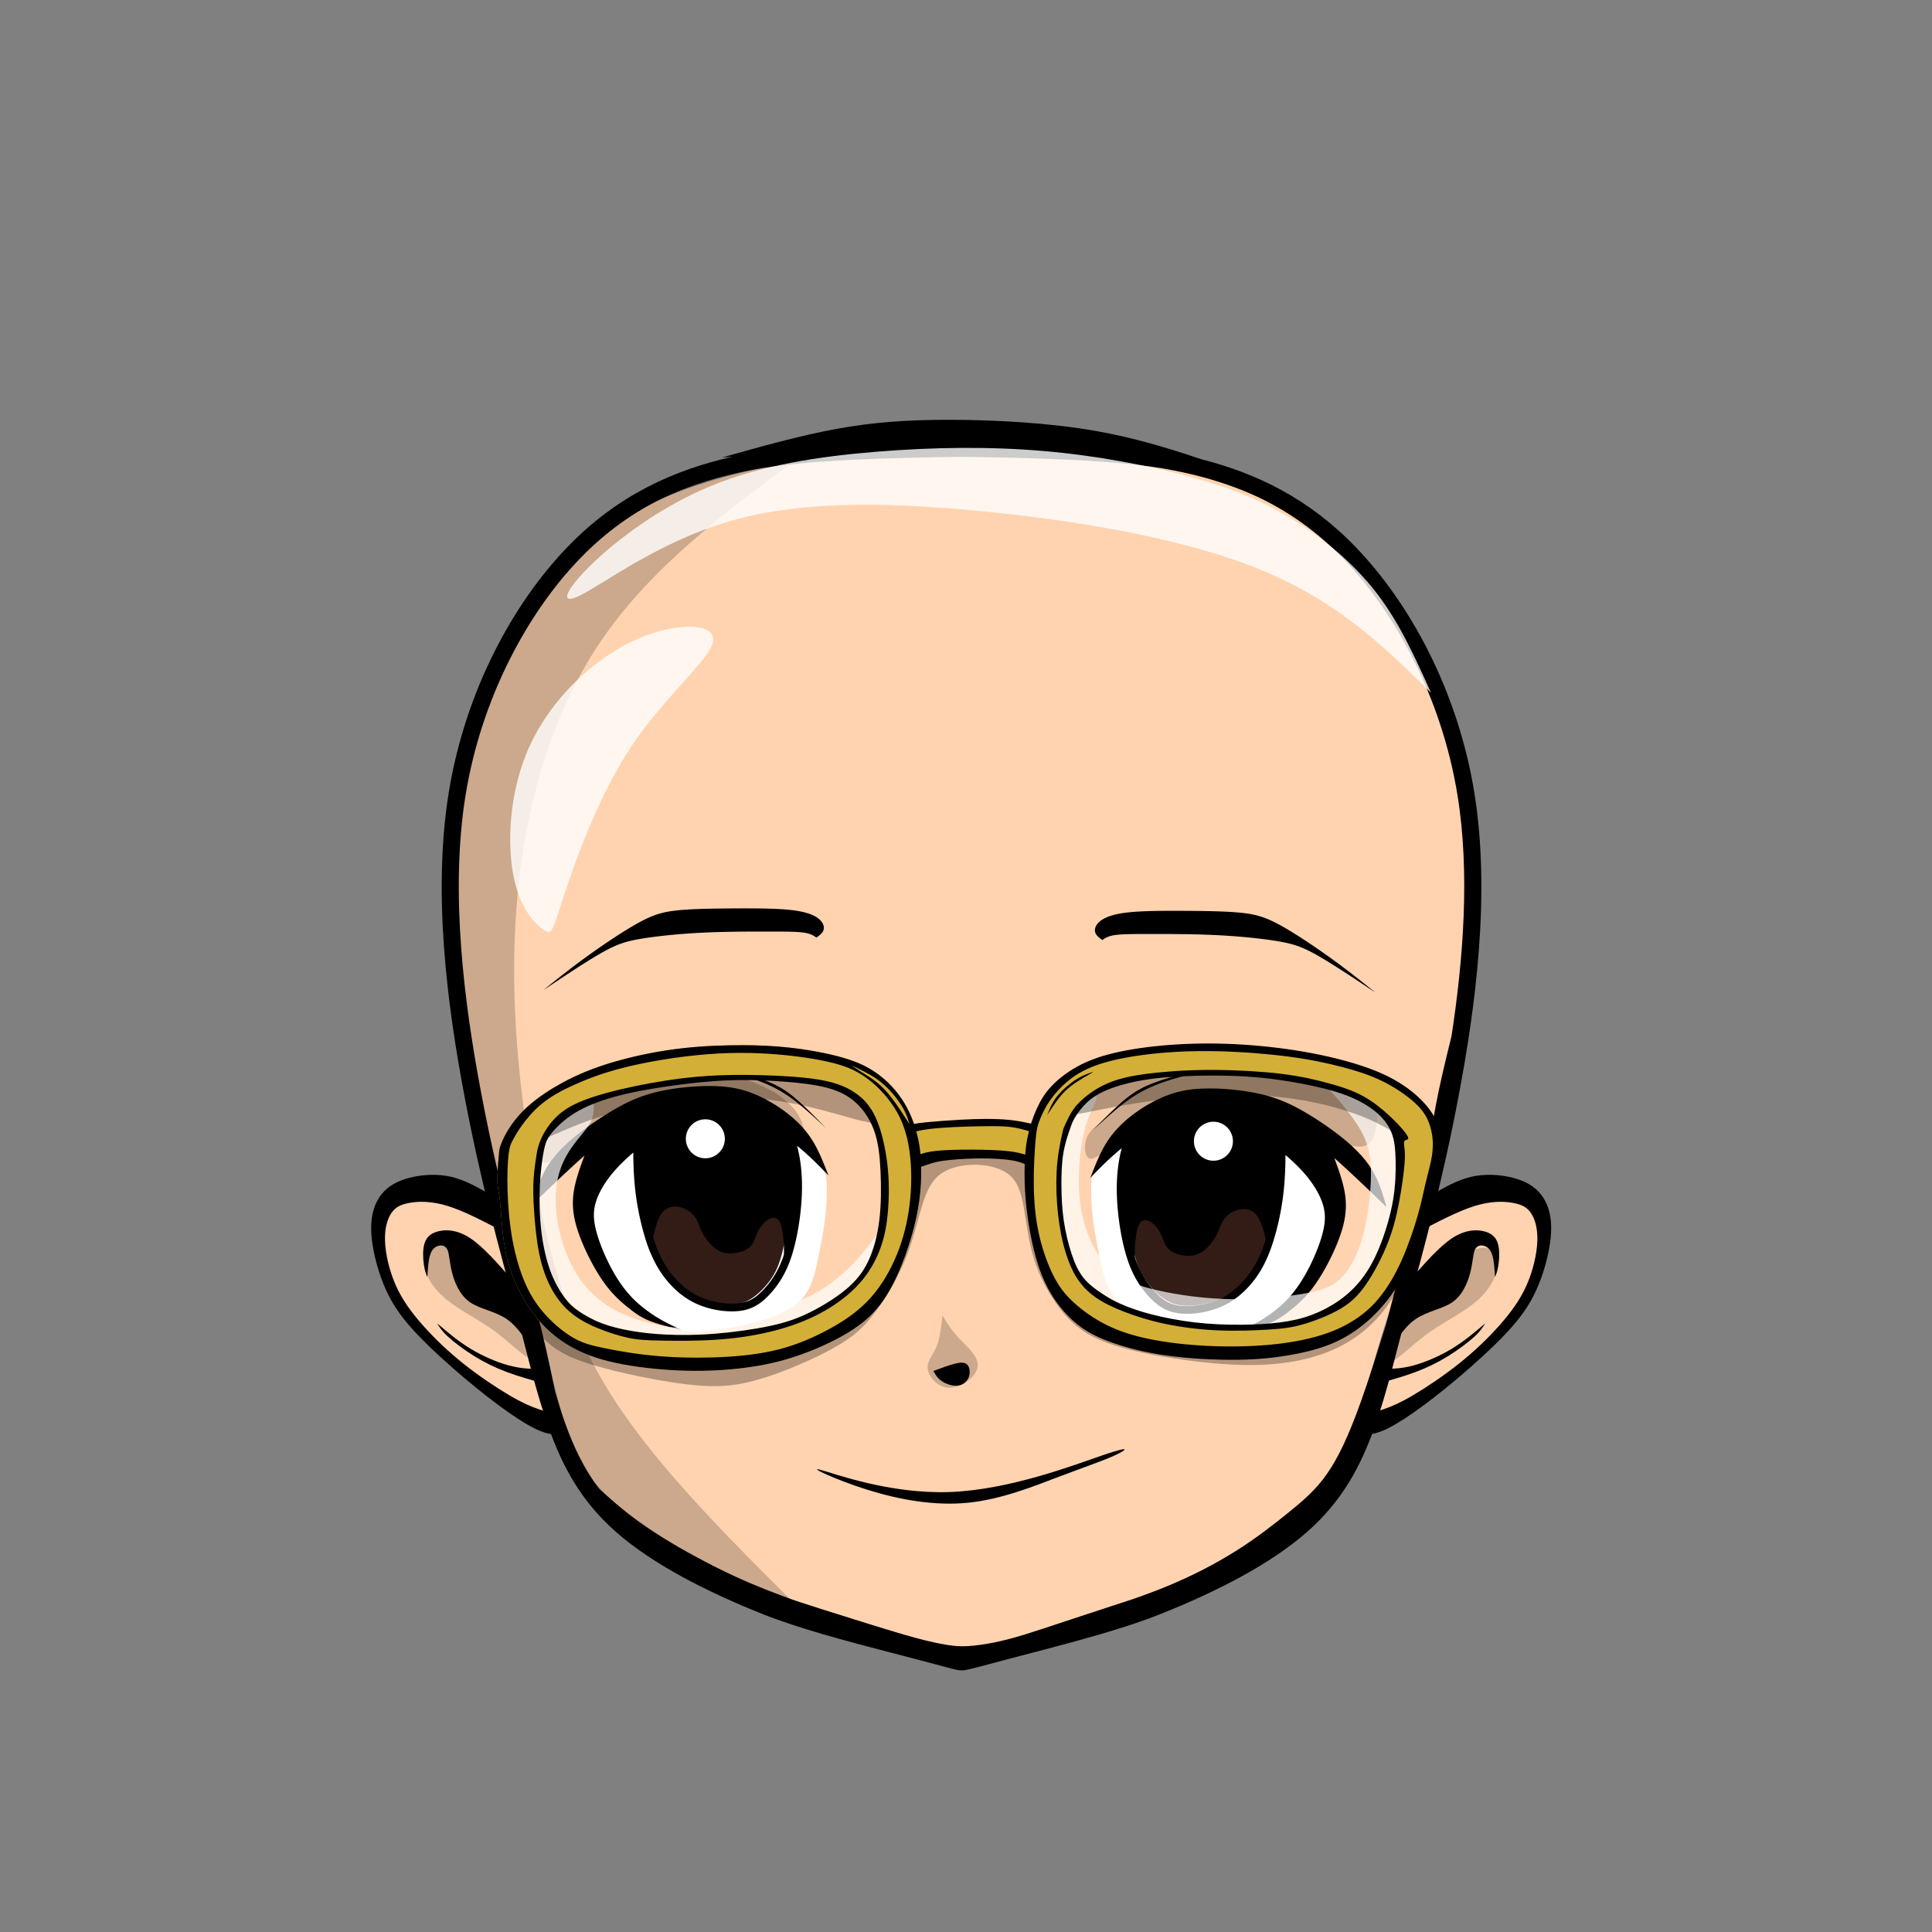 <?xml version="1.0" encoding="UTF-8" standalone="no"?>
<svg
   viewBox="50 0 200 200"
   version="1.1"
   inkscape:version="1.3 (0e150ed6c4, 2023-07-21)"
   sodipodi:docname="new_smiling_head_v2.svg"
   xml:space="preserve"
   xmlns:inkscape="http://www.inkscape.org/namespaces/inkscape"
   xmlns:sodipodi="http://sodipodi.sourceforge.net/DTD/sodipodi-0.dtd"
   xmlns="http://www.w3.org/2000/svg"
   xmlns:svg="http://www.w3.org/2000/svg">
    <rect x="50" y="0" width="200" height="200" fill="#808080" stroke="none"/>
    <g
   inkscape:groupmode="layer"
   id="layer16"
   inkscape:label="new default"
   style="display:inline"><g
     id="g801"
     inkscape:label="final blank head"
     transform="matrix(0.998,0,0,0.998,756.902,18.452)"
     style="display:inline"><path
       id="path793"
       style="display:inline;fill:#ffd3af;stroke:none;stroke-width:0.265px;stroke-linecap:butt;stroke-linejoin:miter;stroke-opacity:1"
       inkscape:label="head skin color"
       d="m -605.9,27.707 c -0.854,-0.012 -1.72,-0.012 -2.597,0.001 -7.015,0.103 -14.739,1.025 -21.019,2.384 -6.279,1.359 -11.113,3.154 -15.343,6.026 -4.23,2.872 -7.856,6.82 -10.61,11.462 -2.754,4.642 -4.637,9.978 -5.448,16.634 -0.811,6.657 -0.551,14.634 0.673,24.328 0.966,7.652 2.538,16.356 5.311,21.196 0.792,2.784 1.519,5.213 2.083,7.282 0.723,2.654 1.222,4.966 1.839,7.475 0.617,2.509 1.353,5.215 2.299,7.37 0.946,2.154 2.102,3.757 4.112,5.491 2.01,1.734 4.873,3.599 7.356,5.084 2.483,1.484 4.585,2.588 7.449,3.691 2.864,1.103 6.489,2.207 9.878,3.284 3.389,1.077 6.542,2.128 8.933,2.601 2.391,0.473 4.02,0.368 6.24,-0.171 2.22,-0.539 5.031,-1.511 7.671,-2.378 2.64,-0.867 5.11,-1.629 7.12,-2.299 2.01,-0.67 3.56,-1.248 6.332,-2.746 2.772,-1.498 6.765,-3.915 9.55,-6.122 2.785,-2.207 4.361,-4.203 5.622,-7.199 1.261,-2.995 2.207,-6.989 3.363,-10.772 1.156,-3.783 2.522,-7.356 3.783,-12.401 0.98,-3.918 1.889,-8.721 2.299,-13.257 1.268,-2.324 1.852,-4.887 2.264,-7.452 0.762,-4.744 1.024,-9.462 0.919,-13.975 -0.105,-4.513 -0.578,-8.82 -1.682,-13.026 -1.103,-4.205 -2.837,-8.308 -4.86,-11.923 -2.023,-3.615 -4.335,-6.744 -6.621,-9.154 -2.286,-2.41 -4.545,-4.103 -7.856,-5.667 -3.31,-1.564 -7.672,-3 -13.005,-4.077 -4.667,-0.942 -10.078,-1.61 -16.057,-1.693 z m -57.294,77.082 c -1.173,0.006 -2.294,0.329 -3.179,0.843 -1.287,0.749 -2.076,1.905 -2.233,3.534 -0.158,1.629 0.315,3.731 1.366,5.872 1.051,2.141 2.68,4.322 4.69,6.345 2.01,2.023 4.401,3.889 6.463,5.176 2.062,1.287 3.796,1.997 5.53,2.706 -0.552,-1.865 -1.103,-3.731 -1.786,-5.977 -0.683,-2.246 -1.498,-4.873 -2.115,-7.199 -0.617,-2.325 -1.037,-4.349 -1.458,-6.372 -0.21,-0.604 -0.421,-1.208 -1.353,-2.128 -0.933,-0.92 -2.588,-2.154 -4.309,-2.601 -0.538,-0.14 -1.082,-0.202 -1.615,-0.199 z m 109.345,0 c -0.533,-0.003 -1.077,0.06 -1.615,0.199 -1.721,0.447 -3.376,1.681 -4.309,2.601 -0.933,0.92 -1.143,1.524 -1.353,2.128 -0.42,2.023 -0.841,4.047 -1.458,6.372 -0.617,2.325 -1.431,4.952 -2.115,7.199 -0.683,2.246 -1.235,4.112 -1.787,5.977 1.734,-0.709 3.468,-1.419 5.531,-2.706 2.062,-1.287 4.453,-3.153 6.463,-5.176 2.01,-2.023 3.639,-4.204 4.69,-6.345 1.051,-2.141 1.524,-4.243 1.366,-5.872 -0.158,-1.629 -0.946,-2.785 -2.233,-3.534 -0.885,-0.515 -2.006,-0.837 -3.18,-0.843 z" /><path
       id="path117"
       style="color:#000000;display:inline;fill:#000000;-inkscape-stroke:none"
       d="M -1902.339 47.127 C -1906.91 47.114 -1910.484 47.376 -1914.281 48.073 C -1918.077 48.769 -1922.097 49.899 -1926.117 51.029 C -1925.78 51.009 -1925.412 50.983 -1925.07 50.962 C -1931.141 52.346 -1936.938 54.914 -1942.135 60.285 C -1947.812 66.152 -1952.782 75.282 -1954.485 85.8 C -1956.187 96.318 -1954.6 108.061 -1952.846 117.315 C -1951.092 126.569 -1949.15 133.368 -1947.742 138.704 C -1946.334 144.039 -1945.44 147.998 -1944.077 151.783 C -1942.715 155.568 -1940.842 159.238 -1937.104 162.513 C -1933.366 165.789 -1927.873 168.632 -1921.949 170.994 C -1918.179 172.497 -1913.284 173.79 -1908.582 175.015 C -1908.582 175.014 -1908.572 175.012 -1908.572 175.011 C -1906.895 175.449 -1905.217 175.889 -1904.042 176.204 C -1902.867 176.519 -1902.194 176.711 -1901.745 176.797 C -1901.297 176.882 -1901.073 176.86 -1900.555 176.742 C -1900.178 176.656 -1899.604 176.508 -1898.958 176.339 C -1892.992 174.716 -1885.784 173.047 -1880.637 170.994 C -1874.714 168.632 -1869.221 165.789 -1865.483 162.513 C -1861.744 159.238 -1859.874 155.568 -1858.511 151.783 C -1857.149 147.998 -1856.254 144.039 -1854.846 138.704 C -1853.438 133.368 -1851.494 126.569 -1849.741 117.315 C -1847.987 108.061 -1846.399 96.318 -1848.102 85.8 C -1849.805 75.282 -1854.775 66.152 -1860.451 60.285 C -1865.314 55.259 -1870.704 52.683 -1876.35 51.238 C -1879.797 50.084 -1883.325 48.999 -1887.296 48.296 C -1892.196 47.429 -1897.765 47.14 -1902.337 47.127 L -1902.339 47.127 z M -1901.295 50.972 C -1894.335 51.057 -1885.105 51.257 -1879.535 52.327 C -1873.066 53.569 -1867.118 55.933 -1861.722 61.511 C -1856.326 67.088 -1851.488 75.941 -1849.846 86.082 C -1848.543 94.133 -1849.25 103.081 -1850.463 111.025 C -1850.658 111.811 -1850.844 112.575 -1851.015 113.288 C -1851.604 115.751 -1852.028 117.715 -1852.376 119.784 C -1852.628 121.289 -1852.84 122.851 -1853.041 124.428 C -1854.302 129.949 -1855.555 134.468 -1856.553 138.253 C -1856.816 139.249 -1857.006 139.99 -1857.239 140.894 C -1858.153 143.846 -1859.043 146.65 -1859.841 148.884 C -1861.141 152.525 -1862.219 154.792 -1863.39 156.464 C -1864.56 158.136 -1865.823 159.212 -1867.384 160.475 C -1868.944 161.739 -1870.801 163.188 -1872.938 164.526 C -1875.074 165.864 -1877.491 167.091 -1879.962 168.112 C -1881.187 168.619 -1882.426 169.073 -1883.672 169.504 C -1883.672 169.503 -1883.671 169.502 -1883.672 169.5 C -1884.552 169.789 -1885.432 170.078 -1886.614 170.466 C -1887.797 170.853 -1889.281 171.34 -1890.706 171.813 C -1892.131 172.285 -1893.498 172.745 -1894.674 173.107 C -1895.85 173.468 -1896.836 173.731 -1897.834 173.935 C -1898.832 174.138 -1899.843 174.282 -1900.651 174.328 C -1901.459 174.374 -1902.064 174.322 -1902.865 174.191 C -1903.667 174.06 -1904.664 173.85 -1906.004 173.488 C -1907.343 173.127 -1909.025 172.615 -1910.753 172.083 C -1912.48 171.551 -1914.254 170.998 -1915.659 170.552 C -1916.827 170.181 -1917.68 169.9 -1918.551 169.614 C -1920.575 168.871 -1922.613 168.103 -1924.77 167.108 C -1927.39 165.901 -1930.178 164.377 -1932.259 163.095 C -1934.339 161.813 -1935.714 160.773 -1937.274 159.436 C -1937.792 158.992 -1938.336 158.507 -1938.888 158.009 C -1940.498 155.867 -1941.547 153.6 -1942.417 151.184 C -1942.788 150.154 -1943.124 149.088 -1943.449 147.987 C -1943.757 146.446 -1944.066 144.949 -1944.385 143.545 C -1945.049 140.614 -1945.744 138.077 -1946.56 135.358 C -1947.03 133.79 -1947.545 132.156 -1948.073 130.503 C -1949.069 126.621 -1950.107 122.299 -1951.113 116.986 C -1952.852 107.811 -1954.384 96.22 -1952.742 86.08 C -1951.101 75.94 -1946.263 67.088 -1940.867 61.511 C -1935.47 55.933 -1929.523 53.569 -1923.053 52.327 C -1917.484 51.257 -1908.255 51.057 -1901.295 50.972 z "
       transform="translate(1292.712,-22.07)" /><path
       id="path794"
       style="display:none;fill:#000000;stroke:none;stroke-width:0.265px;stroke-linecap:butt;stroke-linejoin:miter;stroke-opacity:1"
       d="m 668.682,201.917 v 0.134 l -0.025,-0.128 c -2.194,0.422 -4.395,0.845 -6.601,1.418 -2.206,0.573 -4.424,1.298 -7.081,2.615 -2.657,1.318 -5.752,3.225 -8.328,5.397 -2.576,2.172 -4.621,4.601 -6.322,7.281 -1.701,2.68 -3.063,5.611 -3.873,8.427 -0.811,2.816 -1.067,5.511 -0.939,8.426 0.128,2.915 0.636,6.048 1.102,8.481 0.465,2.433 0.891,4.175 1.379,5.625 0.488,1.45 1.024,2.573 1.648,4.676 0.624,2.103 1.34,5.209 2.031,7.521 0.691,2.313 1.362,3.842 2.366,5.301 1.003,1.459 2.339,2.854 3.976,4.037 1.638,1.183 3.57,2.146 5.908,3.105 2.338,0.959 5.09,1.917 7.782,2.754 2.692,0.837 5.32,1.555 7.023,2.003 0.229,0.06 0.407,0.104 0.607,0.154 0.613,0.182 1.215,0.336 1.779,0.391 0.105,0.01 0.206,0.004 0.309,0.008 0.083,0.005 0.168,0.004 0.249,0.006 0.081,-10e-4 0.167,-4.2e-4 0.25,-0.006 0.102,-0.004 0.204,0.002 0.309,-0.008 0.564,-0.055 1.166,-0.208 1.779,-0.391 0.2,-0.051 0.378,-0.094 0.607,-0.154 1.703,-0.448 4.332,-1.166 7.024,-2.003 2.692,-0.837 5.442,-1.795 7.781,-2.754 2.338,-0.959 4.27,-1.922 5.908,-3.105 1.638,-1.183 2.973,-2.578 3.976,-4.037 1.003,-1.459 1.675,-2.988 2.366,-5.301 0.691,-2.313 1.407,-5.419 2.031,-7.521 0.624,-2.103 1.16,-3.225 1.648,-4.676 0.488,-1.45 0.913,-3.192 1.379,-5.625 0.465,-2.433 0.974,-5.566 1.102,-8.481 0.128,-2.915 -0.129,-5.61 -0.939,-8.426 -0.811,-2.816 -2.172,-5.747 -3.873,-8.427 -1.701,-2.68 -3.746,-5.11 -6.322,-7.281 -2.576,-2.172 -5.671,-4.079 -8.328,-5.397 -2.657,-1.318 -4.875,-2.043 -7.081,-2.615 -2.206,-0.573 -4.415,-0.998 -6.521,-1.211 -2.107,-0.213 -4.1,-0.213 -6.084,-0.213 z m 7.8,4.545 c 3.929,-0.006 7.976,0.369 12.033,0.778 1.164,0.597 2.306,1.263 3.455,2.041 2.492,1.686 5.028,3.85 7.027,5.998 1.999,2.148 3.462,4.282 4.685,6.818 1.223,2.536 2.208,5.475 2.67,8.512 0.463,3.036 0.403,6.169 0.052,9.235 -0.351,3.066 -0.992,6.065 -1.664,8.445 -0.671,2.38 -1.373,4.14 -2.096,6.214 -0.724,2.074 -1.47,4.461 -2.163,6.415 -0.694,1.955 -1.335,3.476 -2.268,4.879 -0.932,1.402 -2.156,2.686 -3.543,3.745 -1.388,1.059 -2.94,1.895 -5.193,2.91 -2.253,1.015 -5.207,2.208 -7.617,3.141 -2.41,0.932 -4.275,1.604 -5.58,2.029 -1.305,0.425 -2.051,0.604 -2.678,0.739 -0.627,0.134 -1.134,0.224 -1.775,0.209 -0.642,-0.015 -1.417,-0.134 -2.581,-0.418 -1.164,-0.283 -2.716,-0.731 -4.491,-1.305 -1.775,-0.574 -3.774,-1.276 -5.624,-1.925 -1.85,-0.649 -3.551,-1.246 -5.185,-1.962 -1.634,-0.716 -3.2,-1.552 -4.498,-2.357 -1.298,-0.806 -2.327,-1.582 -3.193,-2.328 -0.865,-0.746 -1.567,-1.462 -2.193,-2.626 -0.627,-1.164 -1.179,-2.775 -1.634,-4.431 -0.455,-1.656 -0.813,-3.357 -1.051,-4.774 -0.239,-1.417 -0.359,-2.551 -0.709,-3.678 -0.351,-1.126 -0.932,-2.246 -1.656,-4.812 -0.693,-2.457 -1.503,-6.23 -1.886,-9.578 0.629,-3.321 1.46,-6.658 3.118,-10.059 2.201,-4.514 5.857,-9.14 10.744,-13.019 4.887,-3.88 11.005,-7.013 17.72,-8.207 2.518,-0.448 5.12,-0.623 7.775,-0.627 z"
       transform="matrix(1.409,0,0,1.409,-1554.629,-240.733)"
       sodipodi:nodetypes="cccssssssssssssssscscccccssssssssssssssssscscsssssssssssssssssssssssssscsssss" /><path
       style="display:none;opacity:0.2;fill:#000000;stroke:none;stroke-width:0.265px;stroke-linecap:butt;stroke-linejoin:miter;stroke-opacity:1"
       d="m -1940.73,96.903 c -0.446,6.391 -0.743,16.943 1.858,28.685 2.601,11.741 8.1,24.671 13.153,32.92 5.053,8.249 9.661,11.816 14.119,14.194 4.459,2.378 8.769,3.567 14.342,2.229 5.573,-1.338 12.41,-5.202 17.686,-8.917 5.276,-3.716 8.992,-7.283 11.593,-14.417 2.601,-7.134 4.087,-17.835 5.202,-28.239 1.115,-10.404 1.858,-20.51 0.371,-28.536 -1.486,-8.026 -5.202,-13.971 -10.627,-17.983 -5.425,-4.013 -12.559,-6.094 -20.139,-6.614 -7.58,-0.52 -15.605,0.52 -23.334,3.418 -7.729,2.898 -15.16,7.654 -19.172,11.147 -4.013,3.493 -4.607,5.722 -5.053,12.113 z"
       id="path888"
       inkscape:path-effect="#path-effect889"
       inkscape:original-d="m -1940.8782,92.741249 c -0.2972,10.552291 -0.5945,21.104581 -0.8917,31.656871 5.4992,12.93053 10.9981,25.86054 16.4972,38.79081 4.6075,3.56704 9.2147,7.13394 13.822,10.70091 4.3102,1.18902 8.6202,2.37798 12.9303,3.56697 6.8368,-3.86429 13.6734,-7.72843 20.5101,-11.59265 3.7157,-3.56704 7.4312,-7.13394 11.1468,-10.70091 1.4863,-10.70113 2.9724,-21.40183 4.4587,-32.10275 0.7431,-10.10662 1.4862,-20.21283 2.2293,-30.319251 -3.7156,-5.945069 -7.4312,-11.889904 -11.1467,-17.834856 -7.1341,-2.080773 -14.2679,-4.161465 -21.4019,-6.242198 -8.0258,1.040386 -16.0513,2.080733 -24.077,3.121099 -7.4314,4.756057 -14.8624,9.511924 -22.2936,14.267886 -0.5945,2.2294 -1.189,4.458713 -1.7835,6.688069 z"
       transform="translate(1292.712,-27.42)" /><path
       id="path892-3"
       style="display:none;opacity:0.4;fill:#000000;stroke:none;stroke-width:0.265px;stroke-linecap:butt;stroke-linejoin:miter;stroke-opacity:1"
       d="m -639.882,108.571 c -0.966,-1e-5 -1.263,0.892 -0.372,1.784 0.892,0.892 2.973,1.783 5.871,2.452 2.898,0.669 6.614,1.115 9.735,0.892 3.121,-0.223 5.648,-1.115 5.202,-1.486 -0.446,-0.372 -3.864,-0.223 -7.06,-0.446 -3.195,-0.223 -6.168,-0.818 -8.472,-1.561 -2.304,-0.743 -3.939,-1.635 -4.905,-1.635 z m 62.832,0 c -0.966,10e-6 -2.601,0.892 -4.905,1.635 -2.304,0.743 -5.276,1.338 -8.471,1.561 -3.195,0.223 -6.614,0.074 -7.06,0.446 -0.446,0.372 2.081,1.263 5.202,1.486 3.121,0.223 6.837,-0.223 9.735,-0.892 2.898,-0.669 4.979,-1.56 5.87,-2.452 0.892,-0.892 0.595,-1.784 -0.372,-1.784 z m -22.395,26.707 c -0.299,0.002 -0.639,0.053 -0.976,0.157 -1.078,0.334 -2.118,1.226 -3.901,1.783 -1.784,0.557 -4.31,0.78 -7.06,0.78 -2.75,0 -5.722,-0.223 -5.797,-0.037 -0.074,0.186 2.75,0.78 5.685,0.892 2.935,0.111 5.982,-0.26 8.397,-0.892 2.415,-0.632 4.199,-1.523 4.533,-2.08 0.23,-0.383 -0.225,-0.608 -0.882,-0.603 z" /><path
       style="display:none;opacity:0.2;fill:#000000;stroke:none;stroke-width:0.265px;stroke-linecap:butt;stroke-linejoin:miter;stroke-opacity:1"
       d="m -610.52,123.379 c -0.841,0.42 -1.576,2.522 -1.103,3.888 0.473,1.366 2.154,1.997 2.995,1.576 0.841,-0.42 0.841,-1.892 0.368,-3.258 -0.473,-1.366 -1.419,-2.627 -2.259,-2.207 z"
       id="path896"
       inkscape:path-effect="#path-effect897"
       inkscape:original-d="m -610.62534,121.69757 c -0.73565,2.10186 -1.4713,4.20372 -2.20694,6.30558 1.68153,0.63057 3.36298,1.26111 5.04446,1.89167 0,-1.47133 0,-2.9426 0,-4.4139 -0.94586,-1.26114 -1.89166,-2.52223 -2.83752,-3.78335 z"
       transform="translate(0.631,-1.576)" /><path
       style="display:inline;opacity:0.2;fill:#000000;stroke:none;stroke-width:0.265px;stroke-linecap:butt;stroke-linejoin:miter;stroke-opacity:1"
       d="m -625.443,148.181 c -7.251,-7.356 -14.503,-14.713 -19.127,-21.964 -4.624,-7.251 -6.621,-14.398 -8.197,-23.015 -1.576,-8.618 -2.732,-18.706 -1.997,-28.795 0.736,-10.089 3.363,-20.178 8.67,-28.217 5.307,-8.04 13.294,-14.03 21.281,-20.02 -4.204,0.946 -8.407,1.892 -12.191,3.363 -3.783,1.471 -7.146,3.468 -10.509,6.936 -3.363,3.468 -6.726,8.407 -9.143,13.347 -2.417,4.939 -3.888,9.879 -4.624,14.739 -0.736,4.861 -0.736,9.642 -0.236,15.186 0.499,5.544 1.498,11.849 2.89,18.68 1.393,6.831 3.179,14.187 5.123,20.73 1.944,6.542 4.046,12.269 6.411,15.921 2.365,3.652 4.992,5.228 7.646,6.7 2.654,1.471 5.333,2.837 7.672,3.888 2.338,1.051 4.335,1.787 6.332,2.522 z"
       id="path154"
       inkscape:path-effect="#path-effect160"
       inkscape:original-d="m -625.44341,148.18098 c 0,0 -14.50282,-14.713 -21.75425,-22.06951 -1.99679,-7.14646 -3.99352,-14.29263 -5.99027,-21.43895 -1.15605,-10.089116 -2.31207,-20.177832 -3.46808,-30.266749 2.62736,-10.089121 5.25465,-20.177837 7.88196,-30.266756 7.98722,-5.990413 23.9612,-17.970884 23.9612,-17.970884 0,0 -8.40746,1.891671 -12.61116,2.837509 -3.36304,1.996805 -6.72594,3.993528 -10.08893,5.990293 -3.36304,4.939467 -6.72595,9.878732 -10.08891,14.818098 -1.47132,4.939466 -2.94259,9.878735 -4.41391,14.8181 0,4.781823 0,9.563452 0,14.345179 0.99841,6.305701 1.99679,12.611148 2.99517,18.916722 1.78659,7.356648 3.57314,14.713008 5.35974,22.069508 2.10189,5.72767 4.20366,11.45501 6.30556,17.18269 2.62738,1.57642 5.25465,3.15278 7.88198,4.72918 2.67991,1.36623 5.35972,2.73241 8.0396,4.09862 1.99679,0.73567 5.9903,2.20695 5.9903,2.20695 z"
       sodipodi:nodetypes="ccccccccccccccccc"
       transform="matrix(1,0,0,0.982,0,2.808)" /><path
       style="opacity:0.8;fill:#ffffff;stroke:none;stroke-width:0.265px;stroke-linecap:butt;stroke-linejoin:miter;stroke-opacity:1"
       d="m -1852.596,73.346 c -4.83,-4.756 -9.661,-9.512 -17.798,-12.819 -8.137,-3.307 -19.581,-5.165 -29.576,-6.094 -9.995,-0.929 -18.541,-0.929 -25.638,1.189 -7.097,2.118 -12.744,6.354 -15.159,7.58 -2.415,1.226 -1.598,-0.557 1.077,-3.158 2.675,-2.601 7.208,-6.019 12.447,-8.174 5.239,-2.155 11.184,-3.047 17.092,-3.53 5.908,-0.483 11.778,-0.557 17.389,-0.074 5.611,0.483 10.961,1.523 15.197,2.675 4.236,1.152 7.357,2.415 10.515,4.347 3.158,1.932 6.354,4.533 8.769,7.654 2.415,3.121 4.05,6.762 5.685,10.404 z"
       id="path160"
       inkscape:path-effect="#path-effect167"
       inkscape:original-d="m -1852.5956,73.345843 c 0,0 -9.6606,-9.511921 -14.4909,-14.267883 -11.4442,-1.857836 -22.888,-3.715594 -34.332,-5.573392 -8.5461,0 -17.0918,0 -25.6377,0 -5.6478,4.235862 -11.2954,8.471556 -16.9431,12.707334 0.8175,-1.783522 1.6349,-3.566973 2.4523,-5.350457 4.5331,-3.418414 9.0661,-6.836693 13.5991,-10.255041 5.9451,-0.891763 11.8899,-1.783488 17.8349,-2.675229 5.8707,-0.07431 11.7412,-0.148624 17.6119,-0.222935 5.3506,1.040387 10.7009,2.080731 16.0513,3.121099 3.1212,1.263327 6.2422,2.526604 9.3633,3.789907 3.1955,2.600968 6.3909,5.201833 9.5863,7.802748 1.6349,3.641357 4.9046,10.923849 4.9046,10.923849 z"
       transform="translate(1292.712,-19.97)" /><path
       style="opacity:0.8;fill:#ffffff;stroke:none;stroke-width:0.265px;stroke-linecap:butt;stroke-linejoin:miter;stroke-opacity:1"
       d="m -646.085,77.546 c 0.817,0.557 0.817,0.186 2.006,-3.418 1.189,-3.604 3.567,-10.441 7.097,-15.717 3.53,-5.276 8.211,-8.992 8.434,-10.887 0.223,-1.895 -4.013,-1.969 -8.249,3.3e-5 -4.236,1.969 -8.472,5.982 -10.701,10.738 -2.229,4.756 -2.452,10.255 -1.746,13.748 0.706,3.493 2.341,4.979 3.158,5.536 z"
       id="path167"
       inkscape:path-effect="#path-effect175"
       inkscape:original-d="m -645.2679,78.474491 c 0,-0.37156 0,-0.743119 0,-1.114679 2.37803,-6.836831 4.75594,-13.673389 7.13394,-20.510084 4.68175,-3.715668 9.36328,-7.431188 14.04495,-11.146785 -4.23587,-0.07431 -8.47156,-0.148624 -12.70735,-0.222935 -4.23585,4.012922 -8.47154,8.025685 -12.70733,12.038528 -0.22294,5.49919 -0.44588,10.99816 -0.66881,16.497242 1.63491,1.486267 3.26974,2.972474 4.9046,4.458713 z"
       transform="translate(-5.796,0.446)" /><path
       id="path189"
       style="display:inline;fill:#000000;stroke:none;stroke-width:0.265px;stroke-linecap:butt;stroke-linejoin:miter;stroke-opacity:1"
       d="m -554.039,103.373 c -0.399,0.008 -0.795,0.042 -1.176,0.104 -1.524,0.25 -2.812,0.959 -4.099,1.668 -0.289,0.499 -0.578,0.998 -0.946,1.721 -0.368,0.723 -0.814,1.668 -1.261,2.614 2.181,-1.156 4.361,-2.312 6.122,-2.864 1.76,-0.552 3.1,-0.499 4.033,-0.328 0.933,0.171 1.458,0.46 1.866,1.077 0.407,0.617 0.696,1.563 0.643,2.903 -0.052,1.34 -0.447,3.074 -1.13,4.598 -0.683,1.524 -1.655,2.838 -2.838,4.165 -1.182,1.327 -2.575,2.667 -4.178,3.941 -1.603,1.274 -3.415,2.483 -4.755,3.271 -1.34,0.788 -2.207,1.156 -3.048,1.445 -0.841,0.289 -1.655,0.499 -2.062,0.933 -0.407,0.433 -0.407,1.09 -0.407,1.747 0.683,-0.026 1.366,-0.052 2.273,-0.407 0.906,-0.355 2.036,-1.038 3.35,-1.958 1.314,-0.92 2.811,-2.076 4.493,-3.494 1.681,-1.419 3.547,-3.1 4.979,-4.611 1.432,-1.511 2.43,-2.851 3.205,-4.545 0.775,-1.695 1.327,-3.744 1.498,-5.386 0.171,-1.642 -0.04,-2.877 -0.552,-3.862 -0.512,-0.985 -1.327,-1.721 -2.614,-2.194 -0.966,-0.355 -2.197,-0.561 -3.395,-0.537 z m -1.198,5.757 c -0.691,0.002 -1.522,0.201 -2.434,0.797 -1.327,0.867 -2.825,2.575 -4.322,4.282 -0.315,0.631 -0.63,1.261 -1.051,2.601 -0.42,1.34 -0.946,3.389 -1.471,5.438 0.893,-1.524 1.786,-3.048 3.021,-3.902 1.235,-0.854 2.811,-1.038 3.862,-1.786 1.051,-0.749 1.576,-2.062 1.839,-3.126 0.263,-1.064 0.263,-1.878 0.473,-2.312 0.21,-0.434 0.631,-0.486 0.985,-0.368 0.355,0.118 0.644,0.407 0.814,0.972 0.171,0.565 0.223,1.406 0.276,2.246 0.131,-0.315 0.263,-0.631 0.354,-1.248 0.092,-0.617 0.144,-1.537 -0.053,-2.207 -0.197,-0.67 -0.644,-1.09 -1.445,-1.287 -0.25,-0.062 -0.535,-0.102 -0.85,-0.101 z m 0.968,9.651 c -1.077,0.92 -2.154,1.839 -3.429,2.614 -1.274,0.775 -2.745,1.405 -3.941,1.734 -1.195,0.328 -2.115,0.355 -2.575,0.368 -0.46,0.013 -0.46,0.013 -0.565,0.263 l -0.526,1.248 c 1.314,-0.368 2.628,-0.735 3.823,-1.182 1.195,-0.447 2.273,-0.973 3.337,-1.629 1.064,-0.657 2.115,-1.445 2.758,-2.036 0.644,-0.591 0.88,-0.985 1.117,-1.379 z" /><path
       id="path201"
       style="display:inline;fill:#000000;stroke:none;stroke-width:0.265px;stroke-linecap:butt;stroke-linejoin:miter;stroke-opacity:1"
       d="m -663.199,103.373 c 0.399,0.008 0.795,0.042 1.176,0.104 1.524,0.25 2.812,0.959 4.099,1.668 0.289,0.499 0.578,0.998 0.946,1.721 0.368,0.723 0.814,1.668 1.261,2.614 -2.181,-1.156 -4.361,-2.312 -6.122,-2.864 -1.76,-0.552 -3.1,-0.499 -4.033,-0.328 -0.933,0.171 -1.458,0.46 -1.866,1.077 -0.407,0.617 -0.696,1.563 -0.643,2.903 0.052,1.34 0.447,3.074 1.13,4.598 0.683,1.524 1.655,2.838 2.838,4.165 1.182,1.327 2.575,2.667 4.178,3.941 1.603,1.274 3.415,2.483 4.755,3.271 1.34,0.788 2.207,1.156 3.048,1.445 0.841,0.289 1.655,0.499 2.062,0.933 0.407,0.433 0.407,1.09 0.407,1.747 -0.683,-0.026 -1.366,-0.052 -2.273,-0.407 -0.906,-0.355 -2.036,-1.038 -3.35,-1.958 -1.314,-0.92 -2.811,-2.076 -4.493,-3.494 -1.681,-1.419 -3.547,-3.1 -4.979,-4.611 -1.432,-1.511 -2.43,-2.851 -3.205,-4.545 -0.775,-1.695 -1.327,-3.744 -1.498,-5.386 -0.171,-1.642 0.04,-2.877 0.552,-3.862 0.512,-0.985 1.327,-1.721 2.614,-2.194 0.966,-0.355 2.197,-0.561 3.395,-0.537 z m 1.198,5.757 c 0.691,0.002 1.522,0.201 2.434,0.797 1.327,0.867 2.825,2.575 4.322,4.282 0.315,0.631 0.63,1.261 1.051,2.601 0.42,1.34 0.946,3.389 1.471,5.438 -0.893,-1.524 -1.786,-3.048 -3.021,-3.902 -1.235,-0.854 -2.811,-1.038 -3.862,-1.786 -1.051,-0.749 -1.576,-2.062 -1.839,-3.126 -0.263,-1.064 -0.263,-1.878 -0.473,-2.312 -0.21,-0.434 -0.631,-0.486 -0.985,-0.368 -0.355,0.118 -0.644,0.407 -0.814,0.972 -0.171,0.565 -0.223,1.406 -0.276,2.246 -0.131,-0.315 -0.263,-0.631 -0.354,-1.248 -0.092,-0.617 -0.144,-1.537 0.053,-2.207 0.197,-0.67 0.644,-1.09 1.445,-1.287 0.25,-0.062 0.535,-0.102 0.85,-0.101 z m -0.968,9.651 c 1.077,0.92 2.154,1.839 3.429,2.614 1.274,0.775 2.745,1.405 3.941,1.734 1.195,0.328 2.115,0.355 2.575,0.368 0.46,0.013 0.46,0.013 0.565,0.263 l 0.526,1.248 c -1.314,-0.368 -2.628,-0.735 -3.823,-1.182 -1.195,-0.447 -2.273,-0.973 -3.337,-1.629 -1.064,-0.657 -2.115,-1.445 -2.758,-2.036 -0.644,-0.591 -0.88,-0.985 -1.117,-1.379 z" /><path
       style="opacity:0.2;fill:#000000;stroke:none;stroke-width:0.265px;stroke-linecap:butt;stroke-linejoin:miter;stroke-opacity:1"
       d="m -564.175,119.049 c 0.019,-0.093 0.037,-0.186 1.012,-1.338 0.975,-1.152 2.907,-3.363 4.579,-4.877 1.672,-1.514 3.084,-2.332 4.031,-2.397 0.947,-0.065 1.431,0.622 1.514,1.449 0.084,0.827 -0.232,1.793 -0.827,2.666 -0.595,0.873 -1.468,1.653 -2.638,2.424 -1.17,0.771 -2.638,1.533 -4.031,2.582 -1.393,1.05 -2.712,2.387 -3.4,2.657 -0.687,0.269 -0.743,-0.529 -0.678,-1.235 0.065,-0.706 0.251,-1.319 0.437,-1.932 z"
       id="path244"
       inkscape:path-effect="#path-effect247"
       inkscape:original-d="m -564.17504,119.04879 c 0,0 0.0371,-0.18578 0.0557,-0.27867 1.93215,-2.21082 3.86422,-4.42156 5.79634,-6.63234 1.41195,-0.81745 2.82384,-1.63486 4.23576,-2.45229 0.48305,0.6874 0.96608,1.37477 1.4491,2.06215 -0.31583,0.96608 -0.63167,1.93211 -0.94747,2.89817 -0.87321,0.78029 -1.74633,1.56055 -2.61951,2.34082 -1.4677,0.76171 -2.93531,1.5234 -4.40298,2.28509 -1.31906,1.33765 -2.63806,2.67523 -3.95711,4.01285 -0.0557,-0.79887 -0.11147,-1.59771 -0.16719,-2.39656 0.18576,-0.61309 0.55734,-1.83922 0.55734,-1.83922 z"
       transform="translate(0,0.502)" /><path
       style="opacity:0.2;fill:#000000;stroke:none;stroke-width:0.265px;stroke-linecap:butt;stroke-linejoin:miter;stroke-opacity:1"
       d="m -564.175,119.049 c 0.019,-0.093 0.037,-0.186 1.012,-1.338 0.975,-1.152 2.907,-3.363 4.579,-4.877 1.672,-1.514 3.084,-2.332 4.031,-2.397 0.947,-0.065 1.431,0.622 1.514,1.449 0.084,0.827 -0.232,1.793 -0.827,2.666 -0.595,0.873 -1.468,1.653 -2.638,2.424 -1.17,0.771 -2.638,1.533 -4.031,2.582 -1.393,1.05 -2.712,2.387 -3.4,2.657 -0.687,0.269 -0.743,-0.529 -0.678,-1.235 0.065,-0.706 0.251,-1.319 0.437,-1.932 z"
       id="path247"
       inkscape:path-effect="#path-effect253"
       inkscape:original-d="m -564.17504,119.04879 c 0,0 0.0371,-0.18578 0.0557,-0.27867 1.93215,-2.21082 3.86422,-4.42156 5.79634,-6.63234 1.41195,-0.81745 2.82384,-1.63486 4.23576,-2.45229 0.48305,0.6874 0.96608,1.37477 1.4491,2.06215 -0.31583,0.96608 -0.63167,1.93211 -0.94747,2.89817 -0.87321,0.78029 -1.74633,1.56055 -2.61951,2.34082 -1.4677,0.76171 -2.93531,1.5234 -4.40298,2.28509 -1.31906,1.33765 -2.63806,2.67523 -3.95711,4.01285 -0.0557,-0.79887 -0.11147,-1.59771 -0.16719,-2.39656 0.18576,-0.61309 0.55734,-1.83922 0.55734,-1.83922 z"
       transform="matrix(-1,0,0,1,-1217.364,0.167)" /><path
       style="display:inline;fill:#000000;stroke:none;stroke-width:1px;stroke-linecap:butt;stroke-linejoin:miter;stroke-opacity:1;opacity:0.2"
       d="m 146.313,141.795 c 0.149,0.831 1.087,1.897 2.302,1.876 1.215,-0.021 2.707,-1.13 2.856,-2.174 0.149,-1.044 -1.044,-2.025 -1.876,-2.899 -0.831,-0.874 -1.3,-1.641 -1.769,-2.408 -0.128,1.194 -0.256,2.387 -0.639,3.282 -0.384,0.895 -1.023,1.492 -0.874,2.323 z"
       id="path9"
       inkscape:path-effect="#path-effect10"
       inkscape:original-d="m 145.5243,141.5601 c 0.93776,1.06565 1.87553,2.13129 2.8133,3.19693 1.49193,-1.10829 2.9838,-2.21654 4.4757,-3.3248 -1.19355,-0.98042 -2.38704,-1.96079 -3.58056,-2.94118 -0.4689,-0.76728 -1.40665,-2.30179 -1.40665,-2.30179 0,0 -0.25576,2.38704 -0.38363,3.58056 -0.6394,0.59677 -1.27878,1.19352 -1.91816,1.79028 z"
       transform="matrix(1.002,0,0,1.002,-758.684,-18.496)" /><path
       style="display:inline;fill:#000000;stroke:none;stroke-width:1px;stroke-linecap:butt;stroke-linejoin:miter;stroke-opacity:1;opacity:0.2"
       d="m 192.827,115.666 c 0.015,-0.708 -0.105,-0.769 -1.025,-1.236 -0.919,-0.467 -2.637,-1.341 -4.717,-2.11 -2.08,-0.769 -4.521,-1.432 -6.827,-1.658 -2.306,-0.226 -4.476,-0.015 -6.556,0.422 -2.08,0.437 -4.069,1.1 -5.712,2.05 -1.643,0.949 -2.939,2.185 -3.813,2.999 -0.874,0.814 -1.326,1.206 -1.507,1.944 -0.181,0.738 -0.09,1.824 0.482,1.884 0.573,0.06 1.628,-0.904 3.542,-1.974 1.914,-1.07 4.687,-2.245 7.46,-2.803 2.773,-0.558 5.546,-0.497 8.048,0.181 2.502,0.678 4.732,1.974 6.405,2.698 1.673,0.723 2.788,0.874 3.421,0.271 0.633,-0.603 0.784,-1.959 0.799,-2.667 z"
       id="path10"
       inkscape:path-effect="#path-effect11"
       inkscape:original-d="m 192.96239,115.01788 c -0.12057,-0.0603 -0.24113,-0.12056 -0.36169,-0.18085 -1.71807,-0.8741 -3.43607,-1.74817 -5.15411,-2.62226 -2.44146,-0.66311 -4.88283,-1.3262 -7.32425,-1.9893 -2.17019,0.21099 -4.3403,0.42197 -6.51044,0.63296 -1.98935,0.66311 -3.97861,1.3262 -5.96791,1.9893 -1.29609,1.23581 -2.59213,2.47156 -3.88819,3.70734 -0.45212,0.39184 -0.90423,0.78366 -1.35634,1.1755 0.0904,1.08509 0.18085,2.17015 0.27127,3.25522 1.05495,-0.96453 2.10987,-1.92902 3.1648,-2.89353 2.77302,-1.17552 5.54593,-2.351 8.3189,-3.52649 2.77303,0.0603 5.54594,0.12056 8.31891,0.18084 2.23047,1.29609 4.46086,2.59212 6.69129,3.88819 1.11524,0.1507 2.23043,0.3014 3.34564,0.45211 0.15071,-1.35637 0.30141,-2.71269 0.45212,-4.06903 z"
       transform="matrix(1.002,0,0,1.002,-758.684,-18.496)" /><path
       style="display:inline;fill:#000000;stroke:none;stroke-width:1px;stroke-linecap:butt;stroke-linejoin:miter;stroke-opacity:1;opacity:0.2"
       d="m 108.417,119.78 c 1.688,-0.844 4.642,-2.713 7.4,-3.979 2.758,-1.266 5.32,-1.929 7.761,-1.854 2.441,0.075 4.762,0.889 6.435,1.824 1.673,0.934 2.698,1.989 3.165,1.899 0.467,-0.09 0.377,-1.326 -0.437,-2.502 -0.814,-1.176 -2.351,-2.291 -4.536,-3.15 -2.185,-0.859 -5.018,-1.462 -7.385,-1.628 -2.366,-0.166 -4.265,0.105 -5.953,0.437 -1.688,0.332 -3.165,0.723 -4.657,1.869 -1.492,1.145 -2.999,3.044 -3.722,4.431 -0.723,1.386 -0.663,2.261 -0.422,2.788 0.241,0.527 0.663,0.708 2.351,-0.136 z"
       id="path11"
       inkscape:path-effect="#path-effect12"
       inkscape:original-d="m 107.15109,120.80494 c 2.95382,-1.86874 5.90763,-3.73747 8.86144,-5.60621 2.56203,-0.66312 5.12396,-1.32621 7.68595,-1.98931 2.3209,0.81383 4.6417,1.62761 6.96256,2.44142 1.02481,1.05496 2.04958,2.10987 3.07437,3.1648 -0.0904,-1.2358 -0.18084,-2.47156 -0.27127,-3.70734 -1.53721,-1.11523 -3.07437,-2.23043 -4.61156,-3.34564 -2.83331,-0.60283 -5.6665,-1.20564 -8.49975,-1.80846 -1.89892,0.27127 -3.79776,0.54254 -5.69664,0.81381 -1.47694,0.39184 -2.95381,0.78366 -4.43072,1.17549 -1.50708,1.89892 -3.0141,3.79776 -4.52114,5.69664 0.0603,0.87411 0.12056,1.74818 0.18084,2.62227 0.42198,0.18085 0.84395,0.36169 1.26592,0.54253 z"
       transform="matrix(1.002,0,0,1.002,-758.684,-18.496)" /></g><g
     id="g375"
     transform="matrix(1.409,0,0,1.409,-606.907,18.75)"
     style="display:inline"
     inkscape:label="head"><path
       id="path6"
       style="display:inline;fill:#ffffff;stroke:none;stroke-width:0.721px;stroke-linecap:butt;stroke-linejoin:miter;stroke-opacity:1"
       d="m 516.929,67.806 c -0.909,0.002 -1.793,0.118 -2.566,0.34 -1.237,0.356 -2.189,0.984 -2.89,1.574 -0.702,0.591 -1.153,1.145 -1.379,1.423 -0.226,0.277 -0.227,0.276 -0.429,0.891 -0.202,0.615 -0.606,1.845 -0.612,3.118 -0.006,1.272 0.386,2.586 1.1,3.907 0.714,1.32 1.749,2.647 2.795,3.546 1.047,0.898 2.104,1.369 2.717,1.623 0.613,0.253 0.78,0.289 1.178,0.295 0.398,0.006 1.028,-0.018 1.783,-0.102 0.755,-0.084 1.636,-0.23 2.51,-0.435 0.874,-0.205 1.743,-0.47 2.516,-0.837 0.773,-0.368 1.451,-0.838 1.897,-1.591 0.446,-0.754 0.659,-1.791 0.855,-2.786 0.196,-0.995 0.376,-1.948 0.471,-2.834 0.095,-0.886 0.106,-1.707 0.088,-2.243 -0.018,-0.537 -0.065,-0.789 -0.327,-1.199 -0.262,-0.41 -0.736,-0.977 -1.414,-1.55 -0.678,-0.573 -1.558,-1.151 -2.688,-1.706 -1.13,-0.555 -2.51,-1.085 -3.961,-1.308 -0.544,-0.084 -1.098,-0.124 -1.644,-0.123 z m 39.503,0 c -0.545,-7.24e-4 -1.099,0.04 -1.644,0.123 -1.451,0.223 -2.831,0.753 -3.961,1.308 -1.13,0.555 -2.01,1.133 -2.688,1.706 -0.678,0.573 -1.154,1.14 -1.416,1.55 -0.262,0.41 -0.309,0.662 -0.327,1.199 -0.018,0.537 -0.006,1.357 0.089,2.243 0.095,0.886 0.273,1.839 0.47,2.834 0.196,0.995 0.411,2.032 0.857,2.786 0.446,0.754 1.123,1.224 1.897,1.591 0.773,0.368 1.642,0.632 2.516,0.838 0.874,0.205 1.754,0.351 2.509,0.435 0.755,0.084 1.386,0.108 1.785,0.102 0.398,-0.006 0.564,-0.041 1.177,-0.295 0.613,-0.253 1.672,-0.724 2.718,-1.623 1.047,-0.898 2.08,-2.225 2.794,-3.546 0.714,-1.32 1.107,-2.635 1.101,-3.907 -0.006,-1.272 -0.411,-2.503 -0.614,-3.118 -0.202,-0.615 -0.202,-0.614 -0.428,-0.891 -0.226,-0.277 -0.678,-0.832 -1.379,-1.423 -0.702,-0.591 -1.653,-1.219 -2.89,-1.574 -0.773,-0.222 -1.657,-0.339 -2.566,-0.34 z" /><path
       id="path3"
       style="display:inline;fill:#321c15;stroke:none;stroke-width:0.716px;stroke-linecap:butt;stroke-linejoin:miter;stroke-opacity:1"
       d="m 519.725,72.577 c -1.179,-0.007 -2.475,0.252 -3.48,0.504 -1.238,0.31 -2.037,0.607 -2.436,1.19 -0.399,0.583 -0.398,1.452 -0.339,2.202 0.06,0.75 0.178,1.382 0.47,2.042 0.292,0.661 0.756,1.35 1.333,1.975 0.577,0.625 1.268,1.184 2.054,1.542 0.786,0.357 1.667,0.513 2.357,0.525 0.69,0.012 1.191,-0.119 1.679,-0.417 0.488,-0.298 0.964,-0.761 1.351,-1.267 0.387,-0.506 0.683,-1.054 0.927,-1.958 0.244,-0.905 0.435,-2.166 0.477,-3.017 0.042,-0.851 -0.067,-1.293 -0.638,-1.852 -0.571,-0.56 -1.606,-1.237 -2.963,-1.416 -0.254,-0.034 -0.521,-0.05 -0.793,-0.052 z m 33.795,0.071 c -0.272,0.002 -0.537,0.018 -0.792,0.052 -1.357,0.179 -2.393,0.858 -2.964,1.417 -0.571,0.56 -0.68,1 -0.638,1.851 0.042,0.851 0.233,2.113 0.477,3.017 0.244,0.905 0.542,1.453 0.929,1.958 0.387,0.506 0.862,0.97 1.35,1.267 0.488,0.298 0.988,0.429 1.679,0.417 0.69,-0.012 1.571,-0.167 2.357,-0.525 0.786,-0.357 1.476,-0.917 2.054,-1.542 0.577,-0.625 1.042,-1.315 1.333,-1.975 0.292,-0.661 0.411,-1.292 0.47,-2.042 0.06,-0.75 0.06,-1.619 -0.339,-2.202 -0.399,-0.583 -1.197,-0.881 -2.436,-1.19 -1.006,-0.251 -2.302,-0.511 -3.48,-0.504 z"
       inkscape:label="eye color" /><path
       id="path369"
       style="display:inline;fill:#000000;stroke:none;stroke-width:0.265px;stroke-linecap:butt;stroke-linejoin:miter;stroke-opacity:1"
       d="m 521.127,53.431 c -0.385,-3.3e-4 -0.774,0.002 -1.156,0.004 -1.53,0.011 -2.964,0.032 -4.03,0.148 -1.066,0.116 -1.762,0.327 -2.848,0.929 -1.087,0.601 -2.564,1.593 -3.787,2.479 -1.224,0.886 -2.195,1.667 -3.165,2.448 1.582,-1.055 3.165,-2.11 4.283,-2.743 1.118,-0.633 1.772,-0.844 2.911,-1.034 1.139,-0.19 2.764,-0.359 4.452,-0.443 1.688,-0.084 3.439,-0.084 4.748,-0.084 1.308,0 2.173,4.7e-5 2.711,0.074 0.538,0.074 0.749,0.222 0.96,0.369 0.232,-0.169 0.464,-0.338 0.528,-0.58 0.063,-0.243 -0.042,-0.559 -0.401,-0.834 -0.359,-0.274 -0.97,-0.507 -2.089,-0.623 -0.839,-0.087 -1.962,-0.109 -3.117,-0.11 z m -6.341,11.173 c -0.685,0.004 -1.401,0.075 -2.231,0.267 -1.329,0.306 -2.954,0.918 -4.03,1.404 -1.076,0.485 -1.604,0.844 -1.941,1.129 -0.338,0.285 -0.485,0.496 -0.633,0.707 0.76,-0.422 1.519,-0.844 2.585,-1.319 1.066,-0.475 2.437,-1.002 3.967,-1.329 1.53,-0.327 3.218,-0.454 4.748,-0.359 1.53,0.095 2.901,0.411 4.03,0.77 1.129,0.359 2.015,0.759 2.911,1.382 0.897,0.622 1.804,1.466 2.711,2.31 -0.844,-0.865 -1.688,-1.73 -2.416,-2.321 -0.728,-0.591 -1.34,-0.907 -2.173,-1.213 -0.833,-0.306 -1.889,-0.601 -2.986,-0.844 -1.097,-0.243 -2.237,-0.433 -3.323,-0.528 -0.407,-0.036 -0.808,-0.058 -1.219,-0.056 z m 3.571,1.878 c -1.209,0 -2.73,0.149 -3.983,0.463 -1.253,0.313 -2.238,0.79 -3.282,1.417 -1.044,0.627 -2.148,1.403 -2.999,2.149 -0.85,0.746 -1.447,1.462 -1.865,2.238 -0.418,0.776 -0.657,1.611 -0.896,2.446 0.955,-0.925 1.91,-1.85 3.029,-2.879 0.257,-0.237 0.525,-0.478 0.804,-0.72 -0.375,0.989 -0.717,1.969 -0.819,2.884 -0.119,1.074 0.09,2.059 0.522,3.178 0.433,1.119 1.089,2.372 1.731,3.268 0.642,0.895 1.268,1.432 1.791,1.85 0.522,0.418 0.94,0.716 1.581,0.97 0.642,0.254 1.507,0.462 2.372,0.671 -0.597,-0.269 -1.194,-0.537 -1.85,-0.94 -0.656,-0.403 -1.373,-0.94 -1.984,-1.611 -0.612,-0.671 -1.119,-1.477 -1.552,-2.342 -0.433,-0.865 -0.791,-1.79 -0.97,-2.551 -0.179,-0.761 -0.179,-1.357 0.03,-2.014 0.209,-0.656 0.627,-1.373 1.194,-2.059 0.412,-0.499 0.907,-0.983 1.539,-1.53 0.004,0.72 0.027,1.792 0.164,2.921 0.167,1.379 0.498,2.796 0.895,3.91 0.397,1.114 0.866,1.929 1.469,2.641 0.604,0.712 1.359,1.341 2.334,1.734 0.975,0.393 2.136,0.549 3.039,0.42 0.904,-0.129 1.517,-0.57 2.074,-1.158 0.558,-0.589 1.122,-1.374 1.539,-2.516 0.417,-1.142 0.686,-2.617 0.807,-3.92 0.121,-1.302 0.091,-2.429 -0.062,-3.44 -0.058,-0.38 -0.132,-0.745 -0.229,-1.09 0.852,0.682 1.581,1.428 2.307,2.176 -0.358,-0.925 -0.716,-1.85 -1.223,-2.641 -0.507,-0.791 -1.164,-1.447 -1.94,-2.029 -0.776,-0.582 -1.671,-1.089 -2.566,-1.417 -0.895,-0.328 -1.79,-0.477 -2.999,-0.477 z m -0.313,2.446 a 1.432,1.432 0 0 1 1.432,1.432 1.432,1.432 0 0 1 -1.432,1.432 1.432,1.432 0 0 1 -1.432,-1.432 1.432,1.432 0 0 1 1.432,-1.432 z m -2.248,6.414 c 0.113,-0.002 0.227,0.009 0.338,0.032 0.448,0.09 0.866,0.358 1.119,0.701 0.254,0.343 0.343,0.761 0.582,1.208 0.239,0.448 0.627,0.925 1.029,1.194 0.403,0.269 0.821,0.328 1.268,0.284 0.448,-0.045 0.925,-0.194 1.209,-0.477 0.283,-0.283 0.373,-0.701 0.552,-1.074 0.179,-0.373 0.448,-0.701 0.701,-0.88 0.254,-0.179 0.492,-0.209 0.671,-0.119 0.179,0.09 0.299,0.298 0.388,0.686 0.089,0.388 0.149,0.955 0.164,1.402 0.007,0.221 0.004,0.412 -0.005,0.589 -0.027,0.08 -0.053,0.163 -0.081,0.239 -0.389,1.067 -0.901,1.775 -1.418,2.32 -0.517,0.545 -0.977,0.879 -1.744,0.989 -0.767,0.11 -1.873,-0.032 -2.748,-0.385 -0.875,-0.353 -1.553,-0.917 -2.113,-1.578 -0.56,-0.661 -0.988,-1.399 -1.367,-2.463 -0.048,-0.135 -0.095,-0.274 -0.141,-0.419 0.177,-0.709 0.356,-1.415 0.681,-1.814 0.246,-0.302 0.576,-0.428 0.915,-0.434 z" /><path
       id="path372"
       style="display:inline;fill:#000000;stroke:none;stroke-width:0.265px;stroke-linecap:butt;stroke-linejoin:miter;stroke-opacity:1"
       d="m 552.29,53.61 c 0.385,-3.3e-4 0.774,0.002 1.156,0.004 1.53,0.011 2.964,0.032 4.03,0.148 1.066,0.116 1.762,0.327 2.848,0.929 1.087,0.601 2.564,1.593 3.787,2.479 1.224,0.886 2.195,1.667 3.165,2.448 -1.582,-1.055 -3.165,-2.11 -4.283,-2.743 -1.118,-0.633 -1.772,-0.844 -2.911,-1.034 -1.139,-0.19 -2.764,-0.359 -4.452,-0.443 -1.688,-0.084 -3.439,-0.084 -4.748,-0.084 -1.308,0 -2.173,4.7e-5 -2.711,0.074 -0.538,0.074 -0.749,0.222 -0.96,0.369 -0.232,-0.169 -0.464,-0.338 -0.528,-0.58 -0.063,-0.243 0.042,-0.559 0.401,-0.834 0.359,-0.274 0.97,-0.507 2.089,-0.623 0.839,-0.087 1.962,-0.109 3.117,-0.11 z m 6.341,11.173 c 0.685,0.004 1.401,0.075 2.231,0.267 1.329,0.306 2.954,0.918 4.03,1.404 1.076,0.485 1.604,0.844 1.941,1.129 0.338,0.285 0.485,0.496 0.633,0.707 -0.76,-0.422 -1.519,-0.844 -2.585,-1.319 -1.066,-0.475 -2.437,-1.002 -3.967,-1.329 -1.53,-0.327 -3.218,-0.454 -4.748,-0.359 -1.53,0.095 -2.901,0.411 -4.03,0.77 -1.129,0.359 -2.015,0.759 -2.911,1.382 -0.897,0.622 -1.804,1.466 -2.711,2.31 0.844,-0.865 1.688,-1.73 2.416,-2.321 0.728,-0.591 1.34,-0.907 2.173,-1.213 0.833,-0.306 1.889,-0.601 2.986,-0.844 1.097,-0.243 2.237,-0.433 3.323,-0.528 0.407,-0.036 0.808,-0.058 1.219,-0.056 z m -3.571,1.878 c 1.209,0 2.73,0.149 3.983,0.463 1.253,0.313 2.238,0.79 3.282,1.417 1.044,0.627 2.148,1.403 2.999,2.149 0.85,0.746 1.447,1.462 1.865,2.238 0.418,0.776 0.657,1.611 0.896,2.446 -0.955,-0.925 -1.91,-1.85 -3.029,-2.879 -0.257,-0.237 -0.525,-0.478 -0.804,-0.72 0.375,0.989 0.717,1.969 0.819,2.884 0.119,1.074 -0.09,2.059 -0.522,3.178 -0.433,1.119 -1.089,2.372 -1.731,3.268 -0.642,0.895 -1.268,1.432 -1.791,1.85 -0.522,0.418 -0.94,0.716 -1.581,0.97 -0.642,0.254 -1.507,0.462 -2.372,0.671 0.597,-0.269 1.194,-0.537 1.85,-0.94 0.656,-0.403 1.373,-0.94 1.984,-1.611 0.612,-0.671 1.119,-1.477 1.552,-2.342 0.433,-0.865 0.791,-1.79 0.97,-2.551 0.179,-0.761 0.179,-1.357 -0.03,-2.014 -0.209,-0.656 -0.627,-1.373 -1.194,-2.059 -0.412,-0.499 -0.907,-0.983 -1.539,-1.53 -0.004,0.72 -0.027,1.792 -0.164,2.921 -0.167,1.379 -0.498,2.796 -0.895,3.91 -0.397,1.114 -0.866,1.929 -1.469,2.641 -0.604,0.712 -1.359,1.341 -2.334,1.734 -0.975,0.393 -2.136,0.549 -3.039,0.42 -0.904,-0.129 -1.517,-0.57 -2.074,-1.158 -0.558,-0.589 -1.122,-1.374 -1.539,-2.516 -0.417,-1.142 -0.686,-2.617 -0.807,-3.92 -0.121,-1.302 -0.091,-2.429 0.062,-3.44 0.058,-0.38 0.132,-0.745 0.229,-1.09 -0.852,0.682 -1.581,1.428 -2.307,2.176 0.358,-0.925 0.716,-1.85 1.223,-2.641 0.507,-0.791 1.164,-1.447 1.94,-2.029 0.776,-0.582 1.671,-1.089 2.566,-1.417 0.895,-0.328 1.79,-0.477 2.999,-0.477 z m 0.313,2.446 a 1.432,1.432 0 0 0 -1.432,1.432 1.432,1.432 0 0 0 1.432,1.432 1.432,1.432 0 0 0 1.432,-1.432 1.432,1.432 0 0 0 -1.432,-1.432 z m 2.248,6.414 c -0.113,-0.002 -0.227,0.009 -0.338,0.032 -0.448,0.09 -0.866,0.358 -1.119,0.701 -0.254,0.343 -0.343,0.761 -0.582,1.208 -0.239,0.448 -0.627,0.925 -1.029,1.194 -0.403,0.269 -0.821,0.328 -1.268,0.284 -0.448,-0.045 -0.925,-0.194 -1.209,-0.477 -0.283,-0.283 -0.373,-0.701 -0.552,-1.074 -0.179,-0.373 -0.448,-0.701 -0.701,-0.88 -0.254,-0.179 -0.492,-0.209 -0.671,-0.119 -0.179,0.09 -0.299,0.298 -0.388,0.686 -0.089,0.388 -0.149,0.955 -0.164,1.402 -0.007,0.221 -0.004,0.412 0.005,0.589 0.027,0.08 0.053,0.163 0.081,0.239 0.389,1.067 0.901,1.775 1.418,2.32 0.517,0.545 0.977,0.879 1.744,0.989 0.767,0.11 1.873,-0.032 2.748,-0.385 0.875,-0.353 1.553,-0.917 2.113,-1.578 0.56,-0.661 0.988,-1.399 1.367,-2.463 0.048,-0.135 0.095,-0.274 0.141,-0.419 -0.177,-0.709 -0.356,-1.415 -0.681,-1.814 -0.246,-0.302 -0.576,-0.428 -0.915,-0.434 z" /><path
       style="display:none;fill:#000000;stroke:none;stroke-width:1px;stroke-linecap:butt;stroke-linejoin:miter;stroke-opacity:1"
       d="m 131.032,150.384 c 0.213,-0.064 0.639,-0.192 1.652,-0.181 1.012,0.011 2.611,0.16 4.849,0.352 2.238,0.192 5.115,0.426 6.852,0.554 1.737,0.128 2.334,0.149 4.252,-0.043 1.918,-0.192 5.158,-0.597 7.129,-0.842 1.971,-0.245 2.675,-0.33 3.676,-0.671 1.002,-0.341 2.302,-0.938 3.069,-1.257 0.767,-0.32 1.002,-0.362 1.215,-0.256 0.213,0.107 0.405,0.362 0.245,0.799 -0.16,0.437 -0.671,1.055 -1.247,1.844 -0.575,0.789 -1.215,1.748 -1.982,2.568 -0.767,0.821 -1.662,1.503 -2.408,2.035 -0.746,0.533 -1.343,0.916 -2.515,1.321 -1.172,0.405 -2.92,0.831 -4.636,1.098 -1.716,0.266 -3.399,0.373 -5.392,0.139 -1.993,-0.234 -4.295,-0.81 -6.436,-1.748 -2.142,-0.938 -4.124,-2.238 -5.52,-3.24 -1.396,-1.002 -2.206,-1.705 -2.611,-2.057 -0.405,-0.352 -0.405,-0.352 -0.192,-0.416 z"
       id="path5"
       inkscape:path-effect="#path-effect5"
       inkscape:original-d="m 130.81841,150.44757 c 0.42626,-0.12788 0.85252,-0.25575 1.27878,-0.38363 1.59849,0.14919 3.19693,0.29838 4.79539,0.44757 2.8773,0.23445 5.75448,0.46888 8.63172,0.70332 0.59677,0.0213 1.19352,0.0426 1.79028,0.0639 3.23962,-0.40495 6.47911,-0.80989 9.71867,-1.21483 0.70334,-0.0853 1.40665,-0.1705 2.10997,-0.25576 1.30011,-0.59677 2.60017,-1.19352 3.90026,-1.79028 0.23444,-0.0426 0.46888,-0.0853 0.70332,-0.12787 0.19182,0.25576 0.38364,0.5115 0.57545,0.76726 -0.51152,0.61808 -1.02302,1.23615 -1.53453,1.85422 -0.63939,0.9591 -1.27877,1.91816 -1.91815,2.87724 -0.89516,0.68202 -1.79029,1.36402 -2.68543,2.04603 -0.59677,0.38364 -1.19352,0.76727 -1.79028,1.1509 -1.74769,0.42626 -3.49531,0.85251 -5.24296,1.27877 -1.68376,0.10657 -3.36744,0.21313 -5.05116,0.31969 -2.30183,-0.57546 -4.60358,-1.15089 -6.90537,-1.72634 -1.98213,-1.30011 -3.96419,-2.60017 -5.94629,-3.90026 -0.8099,-0.70333 -1.61978,-1.40664 -2.42967,-2.10997 z"
       transform="matrix(0.71,0,0,0.71,430.86,-13.311)" /><path
       style="display:none;fill:#ffffff;stroke:none;stroke-width:1px;stroke-linecap:butt;stroke-linejoin:miter;stroke-opacity:1"
       d="m 138.672,152.76 c 0.629,-0.117 1.886,-0.352 3.762,-0.597 1.876,-0.245 4.369,-0.501 7.044,-0.778 2.675,-0.277 5.531,-0.575 7.076,-0.629 1.545,-0.053 1.78,0.139 1.918,0.48 0.139,0.341 0.181,0.831 -1e-5,1.353 -0.181,0.522 -0.586,1.076 -1.098,1.673 -0.512,0.597 -1.13,1.236 -1.918,1.726 -0.789,0.49 -1.748,0.831 -3.335,1.012 -1.588,0.181 -3.804,0.202 -5.552,0.149 -1.748,-0.053 -3.026,-0.181 -4.156,-0.554 -1.13,-0.373 -2.11,-0.991 -2.749,-1.46 -0.639,-0.469 -0.938,-0.789 -1.204,-1.066 -0.266,-0.277 -0.501,-0.512 -0.565,-0.703 -0.064,-0.192 0.043,-0.341 0.096,-0.416 0.053,-0.075 0.053,-0.075 0.682,-0.192 z"
       id="path4"
       inkscape:path-effect="#path-effect4"
       inkscape:original-d="m 138.04348,152.87724 c 1.25746,-0.23444 2.51492,-0.46889 3.77238,-0.70333 2.49365,-0.25576 4.98721,-0.51151 7.48082,-0.76726 2.85598,-0.29839 5.71185,-0.59676 8.56777,-0.89514 0.23445,0.19182 0.46888,0.38363 0.70333,0.57545 0.0426,0.4902 0.0853,0.98039 0.12787,1.47058 -0.40495,0.55415 -0.80989,1.10827 -1.21483,1.66241 -0.61809,0.6394 -1.23615,1.27877 -1.85422,1.91816 -0.9591,0.34101 -1.91816,0.68201 -2.87724,1.02302 -2.21658,0.0213 -4.43308,0.0426 -6.64962,0.0639 -1.27879,-0.12788 -2.55754,-0.25575 -3.83631,-0.38363 -0.98041,-0.61808 -1.96079,-1.23614 -2.94118,-1.85422 -0.29839,-0.3197 -0.59676,-0.63938 -0.89514,-0.95908 -0.23445,-0.23444 -0.46888,-0.46888 -0.70332,-0.70332 0.10656,-0.14919 0.21312,-0.29838 0.31969,-0.44757 z"
       transform="matrix(0.71,0,0,0.71,430.86,-13.311)" /><path
       style="display:inline;fill:#000000;stroke:none;stroke-width:1px;stroke-linecap:butt;stroke-linejoin:miter;stroke-opacity:1"
       d="m 146.395,141.873 c 0.211,0.377 0.422,0.754 0.867,1.055 0.445,0.301 1.123,0.527 1.665,0.46 0.543,-0.068 0.949,-0.429 1.123,-0.874 0.173,-0.445 0.113,-0.972 -0.113,-1.251 -0.226,-0.279 -0.618,-0.309 -1.236,-0.166 -0.618,0.143 -1.462,0.46 -2.306,0.776 z"
       id="path7"
       inkscape:path-effect="#path-effect7"
       inkscape:original-d="m 146.39461,141.87347 c 0,0 0.42198,0.75352 0.63296,1.13029 0.67819,0.22606 1.35635,0.45211 2.03452,0.67817 0.40691,-0.3617 0.8138,-0.72338 1.22071,-1.08508 -0.0603,-0.52747 -0.12057,-1.05493 -0.18085,-1.5824 -0.39184,-0.0301 -0.78366,-0.0603 -1.1755,-0.0904 -0.84396,0.31649 -2.53184,0.94944 -2.53184,0.94944 z"
       transform="matrix(0.71,0,0,0.71,430.86,-13.311)" /></g><path
     style="fill:#000000;stroke:none;stroke-width:1px;stroke-linecap:butt;stroke-linejoin:miter;stroke-opacity:1"
     d="m 134.941,151.607 c 1.399,0.312 7.142,2.102 13.355,1.919 6.213,-0.182 12.896,-2.337 15.928,-3.201 3.032,-0.864 2.412,-0.437 1.153,0.043 -1.259,0.479 -3.158,1.011 -5.773,1.841 -2.615,0.829 -5.945,1.956 -9.426,2.243 -3.481,0.286 -7.113,-0.268 -10.402,-1.128 -3.289,-0.861 -6.233,-2.028 -4.834,-1.716 z"
     id="path12"
     inkscape:path-effect="#path-effect13"
     inkscape:original-d="m 130.59745,150.12788 c 5.74289,1.79028 11.48576,3.58056 17.22864,5.37084 6.68328,-2.15511 13.36616,-4.31008 20.04946,-6.46519 -0.61974,0.42708 -1.23944,0.85413 -1.85918,1.28121 -1.89891,0.5319 -3.79776,1.06378 -5.69664,1.59567 -3.33045,1.12708 -6.66071,2.25408 -9.99117,3.38116 -3.63225,-0.55416 -7.26427,-1.10829 -10.89651,-1.66245 -2.94492,-1.1671 -5.88973,-2.33416 -8.8346,-3.50124 z"
     transform="matrix(1,0,0,1.198,0,-29.469)"
     sodipodi:nodetypes="cccccccc" /></g>

    


  <g
     inkscape:groupmode="layer"
     id="layer16"
     inkscape:label="new default"
     style="display:inline"
     transform="translate(-1.194)">
    <g
       id="g710"
       transform="matrix(0.896,0,0,0.896,52.754,17.404)"
       inkscape:label="glasses"
       style="display:inline">
      <g
         inkscape:groupmode="layer"
         id="g709"
         inkscape:label="glasses"
         transform="translate(0,-1.885)">
        <path
           id="path706"
           style="display:inline;opacity:0.7;fill:#ffffff;stroke:none;stroke-width:0.265px;stroke-linecap:butt;stroke-linejoin:miter;stroke-opacity:1"
           d="m 151.359,107.957 c 0.074,0.032 0.221,0.095 1.044,1.013 0.823,0.918 2.321,2.691 3.186,4.305 0.865,1.614 1.097,3.07 1.066,5.085 -0.032,2.015 -0.327,4.589 -0.886,6.699 -0.559,2.11 -1.382,3.756 -2.352,4.832 -0.971,1.076 -2.089,1.582 -4.294,1.994 -2.205,0.411 -5.496,0.728 -8.619,0.675 -3.123,-0.053 -6.077,-0.475 -8.419,-1.003 -2.342,-0.527 -4.072,-1.16 -5.433,-2.373 -1.361,-1.213 -2.352,-3.007 -2.954,-4.864 -0.601,-1.857 -0.812,-3.777 -0.791,-5.718 0.021,-1.941 0.274,-3.904 0.601,-5.307 0.327,-1.403 0.728,-2.247 1.055,-2.964 0.327,-0.717 0.58,-1.308 0.211,-1.256 -0.369,0.053 -1.361,0.749 -2.046,1.688 -0.686,0.939 -1.066,2.121 -1.361,3.323 -0.295,1.203 -0.506,2.426 -0.569,4.03 -0.063,1.604 0.021,3.587 0.211,5.17 0.19,1.583 0.485,2.764 0.834,3.85 0.348,1.087 0.749,2.078 1.435,2.996 0.686,0.918 1.657,1.762 2.785,2.447 1.129,0.686 2.416,1.213 4.431,1.72 2.015,0.506 4.758,0.992 7.586,1.213 2.827,0.222 5.739,0.179 8.05,-0.137 2.31,-0.317 4.019,-0.907 5.528,-1.709 1.509,-0.802 2.817,-1.815 3.914,-3.197 1.097,-1.382 1.984,-3.133 2.701,-5.074 0.717,-1.941 1.266,-4.072 1.53,-6.024 0.264,-1.952 0.243,-3.724 -0.021,-5.053 -0.264,-1.329 -0.77,-2.216 -1.656,-3.06 -0.886,-0.844 -2.152,-1.646 -3.355,-2.194 -1.203,-0.549 -2.342,-0.844 -3.408,-1.108 z m -84.515,1.804 c -0.527,0.127 -1.055,0.253 -1.857,0.707 -0.802,0.454 -1.878,1.235 -2.627,2.047 -0.749,0.812 -1.171,1.656 -1.488,2.933 -0.316,1.277 -0.527,2.986 -0.559,4.864 -0.032,1.878 0.116,3.924 0.454,5.802 0.338,1.878 0.865,3.587 1.814,5.075 0.949,1.488 2.321,2.753 4.083,3.671 1.762,0.918 3.914,1.487 6.182,1.783 2.268,0.295 4.652,0.317 6.836,0.222 2.184,-0.095 4.167,-0.306 6.119,-0.696 1.952,-0.39 3.872,-0.96 5.665,-1.804 1.793,-0.844 3.46,-1.962 4.652,-2.965 1.192,-1.002 1.91,-1.888 2.522,-2.88 0.612,-0.992 1.118,-2.089 1.339,-2.817 0.222,-0.728 0.158,-1.087 -0.211,-0.76 -0.369,0.327 -1.044,1.34 -2.005,2.469 -0.96,1.129 -2.205,2.374 -3.692,3.439 -1.488,1.066 -3.218,1.952 -5.433,2.49 -2.215,0.538 -4.916,0.728 -6.857,0.812 -1.941,0.084 -3.123,0.063 -4.093,0.053 -0.971,-0.011 -1.73,-0.011 -1.909,0.148 -0.179,0.158 0.221,0.475 0.854,0.728 0.633,0.253 1.498,0.443 2.363,0.633 -0.886,0.084 -1.772,0.169 -2.69,0.127 -0.918,-0.042 -1.868,-0.211 -3.134,-0.549 -1.266,-0.338 -2.849,-0.844 -4.315,-1.72 -1.466,-0.876 -2.817,-2.121 -3.861,-3.735 -1.044,-1.614 -1.783,-3.597 -2.184,-5.507 -0.401,-1.91 -0.464,-3.745 -0.19,-5.307 0.274,-1.561 0.886,-2.848 1.667,-3.967 0.781,-1.118 1.73,-2.068 2.183,-2.922 0.454,-0.855 0.412,-1.614 0.369,-2.374 z"
           inkscape:label="glass reflection" />
        <path
           id="path16"
           style="display:inline;opacity:0.3;fill:#000000;stroke:none;stroke-width:0.295px;stroke-linecap:butt;stroke-linejoin:miter;stroke-opacity:1"
           d="m 85.671,105.305 c -1.51,-0.007 -3.105,0.06 -4.781,0.185 -4.47,0.333 -9.524,1.083 -13.119,2.291 -3.596,1.208 -5.734,2.874 -7.011,4.262 -1.277,1.388 -1.693,2.499 -0.708,2.36 0.986,-0.139 3.374,-1.527 6.997,-2.748 3.623,-1.222 8.482,-2.277 13.036,-2.472 4.554,-0.194 8.802,0.472 12.245,1.305 3.443,0.833 6.08,1.832 7.399,1.735 1.319,-0.097 1.319,-1.291 0,-2.623 -1.319,-1.333 -3.957,-2.805 -7.219,-3.582 -2.039,-0.486 -4.322,-0.701 -6.839,-0.712 z m 51.029,0.016 c -3.664,0.034 -6.949,0.419 -9.469,1.086 -3.36,0.889 -5.359,2.277 -6.33,3.304 -0.972,1.027 -0.917,1.694 0.5,1.638 1.416,-0.056 4.193,-0.833 8.386,-1.471 4.193,-0.639 9.801,-1.138 14.716,-0.805 4.915,0.333 9.135,1.499 11.883,2.693 2.749,1.194 4.026,2.416 4.721,2.277 0.694,-0.139 0.805,-1.638 0,-2.943 -0.805,-1.305 -2.527,-2.416 -6.192,-3.443 -3.665,-1.027 -9.274,-1.971 -14.439,-2.249 -1.291,-0.069 -2.554,-0.097 -3.775,-0.086 z" />
        <path
           style="display:inline;opacity:0.3;fill:#000000;stroke:none;stroke-width:0.265px;stroke-linecap:butt;stroke-linejoin:miter;stroke-opacity:1"
           d="m 56.02,119.572 c -0.021,1.793 -0.042,3.587 0.137,5.486 0.179,1.899 0.559,3.903 1.34,6.003 0.781,2.099 1.962,4.294 3.376,5.834 1.414,1.54 3.059,2.426 6.035,3.313 2.975,0.886 7.279,1.772 10.529,2.173 3.249,0.401 5.444,0.317 8.313,-0.496 2.87,-0.812 6.414,-2.353 8.756,-3.65 2.342,-1.298 3.481,-2.353 4.726,-3.988 1.245,-1.635 2.595,-3.851 3.513,-6.013 0.918,-2.163 1.403,-4.273 1.91,-6.013 0.506,-1.741 1.034,-3.112 2.089,-3.977 1.055,-0.865 2.637,-1.224 4.167,-1.213 1.53,0.011 3.007,0.39 3.946,1.161 0.939,0.77 1.34,1.931 1.656,3.64 0.317,1.709 0.549,3.967 1.203,6.077 0.654,2.11 1.73,4.072 2.922,5.644 1.192,1.572 2.5,2.754 4.61,3.682 2.11,0.928 5.022,1.604 8.461,2.142 3.439,0.538 7.406,0.939 10.887,0.738 3.481,-0.2 6.478,-1.002 8.841,-2.279 2.363,-1.277 4.093,-3.028 5.243,-4.705 1.15,-1.677 1.72,-3.281 2.226,-4.885 0.506,-1.604 0.949,-3.207 1.393,-4.811 -0.781,2.194 -1.561,4.389 -2.648,6.33 -1.087,1.941 -2.479,3.629 -4.03,4.948 -1.551,1.319 -3.26,2.268 -5.813,2.975 -2.553,0.707 -5.95,1.171 -9.189,1.182 -3.239,0.011 -6.319,-0.433 -9.031,-1.034 -2.711,-0.601 -5.053,-1.361 -6.995,-2.595 -1.941,-1.234 -3.481,-2.943 -4.473,-4.621 -0.992,-1.677 -1.435,-3.323 -1.804,-5.001 -0.369,-1.677 -0.665,-3.386 -0.876,-4.937 -0.211,-1.551 -0.338,-2.943 -0.58,-3.671 -0.243,-0.728 -0.601,-0.791 -1.466,-0.897 -0.865,-0.105 -2.237,-0.253 -4.019,-0.306 -1.783,-0.053 -3.977,-0.011 -5.275,0.148 -1.298,0.158 -1.699,0.433 -1.92,1.15 -0.222,0.717 -0.264,1.878 -0.422,3.513 -0.158,1.635 -0.433,3.745 -1.076,5.697 -0.644,1.952 -1.656,3.745 -3.017,5.423 -1.361,1.677 -3.07,3.239 -5.254,4.505 -2.184,1.266 -4.842,2.237 -7.596,2.87 -2.754,0.633 -5.602,0.928 -8.218,0.928 -2.616,0 -5.001,-0.295 -7.111,-0.644 -2.11,-0.348 -3.946,-0.749 -5.802,-1.656 -1.857,-0.907 -3.735,-2.321 -5.064,-3.935 -1.329,-1.614 -2.11,-3.429 -2.701,-5.402 -0.591,-1.973 -0.992,-4.104 -1.277,-5.602 -0.285,-1.498 -0.454,-2.363 -0.622,-3.228 z"
           id="path707"
           inkscape:label="shadow"
           inkscape:original-d="m 56.019821,119.57225 c 0,0 -0.0422,3.58696 -0.0633,5.38043 0.379802,2.00452 0.75959,4.00896 1.139386,6.01343 1.181608,2.19442 2.363171,4.38875 3.544755,6.58312 1.645814,0.88621 3.291562,1.77238 4.937342,2.65857 4.304432,0.88621 8.608695,1.77238 12.913042,2.65857 2.194417,-0.0844 4.388747,-0.1688 6.583122,-0.2532 3.544827,-1.54031 7.089513,-3.08056 10.634271,-4.62085 1.139407,-1.055 2.278771,-2.10997 3.418157,-3.16495 1.350414,-2.21552 2.700774,-4.43095 4.051154,-6.64643 0.4853,-2.11001 0.97059,-4.21994 1.45588,-6.32992 0.5275,-1.37151 1.05499,-2.74297 1.58248,-4.11445 1.58251,-0.3587 3.16496,-0.71739 4.74744,-1.07609 1.47702,0.37981 2.95397,0.7596 4.43095,1.13939 0.4009,1.16051 0.80179,2.32097 1.20269,3.48146 0.2321,2.25772 0.46419,4.51534 0.69629,6.77302 1.07611,1.96231 2.15217,3.92455 3.22826,5.88683 1.30821,1.1816 2.61637,2.36317 3.92455,3.54475 2.91182,0.67521 5.82353,1.35039 8.73529,2.02558 3.96683,0.4009 7.93351,0.80179 11.90026,1.20268 2.99622,-0.8018 5.99233,-1.60358 8.98849,-2.40537 1.73021,-1.75131 3.46036,-3.50256 5.19054,-5.25383 0.5697,-1.60362 1.13938,-3.20716 1.70908,-4.81075 0.4431,-1.60361 1.32928,-4.81074 1.32928,-4.81074 0,0 -1.56138,4.38875 -2.34207,6.58312 -1.39261,1.68802 -2.78517,3.37596 -4.17775,5.06394 -1.70911,0.94951 -3.41816,1.89898 -5.12724,2.84847 -3.39712,0.4642 -6.79412,0.92838 -10.19117,1.39258 -3.08063,-0.4431 -6.16113,-0.88619 -9.24169,-1.32929 -2.34212,-0.7596 -4.68414,-1.51917 -7.02622,-2.27877 -1.54031,-1.70911 -3.08056,-3.41815 -4.62084,-5.12724 -0.4431,-1.64581 -0.88619,-3.29156 -1.32929,-4.93733 -0.2954,-1.70912 -0.59079,-3.41816 -0.88618,-5.12724 -0.12661,-1.39261 -0.2532,-2.78517 -0.3798,-4.17775 -0.3587,-0.0633 -0.71739,-0.1266 -1.07609,-0.1899 -1.37151,-0.1477 -2.74296,-0.2954 -4.11445,-0.44309 -2.19441,0.0422 -4.38874,0.0844 -6.58312,0.1266 -0.4009,0.2743 -0.80179,0.54859 -1.20268,0.82288 -0.0422,1.16051 -0.0844,2.32098 -0.1266,3.48146 -0.2743,2.11002 -0.54859,4.21995 -0.82289,6.32993 -1.01281,1.79351 -2.02557,3.58695 -3.03836,5.38043 -1.709117,1.56141 -3.418164,3.12276 -5.127243,4.68414 -2.65862,0.97061 -5.317135,1.94118 -7.975703,2.91177 -2.848522,0.2954 -5.696931,0.59079 -8.545396,0.88619 -2.384319,-0.2954 -4.768543,-0.5908 -7.152814,-0.88619 -1.835714,-0.4009 -3.671356,-0.80179 -5.507032,-1.20269 -1.877915,-1.41371 -3.755755,-2.82736 -5.633633,-4.24105 -0.780706,-1.81461 -1.56138,-3.62915 -2.34207,-5.44373 -0.400902,-2.13112 -0.801791,-4.26215 -1.202685,-6.39322 -0.168802,-0.86511 -0.506394,-2.59527 -0.506393,-2.59527 z"
           inkscape:path-effect="#path-effect710" />
        <path
           id="path708-7"
           style="display:inline;fill:#d4af37;stroke:none;stroke-width:0.265px;stroke-linecap:butt;stroke-linejoin:miter;stroke-opacity:1"
           inkscape:label="accessory color"
           d="m 84.273,103.217 c -0.57,-0.003 -1.144,0.002 -1.722,0.013 -2.313,0.045 -4.7,0.194 -7.176,0.567 -2.477,0.373 -5.043,0.97 -7.176,1.656 -2.134,0.686 -3.834,1.462 -5.341,2.313 -1.507,0.85 -2.82,1.776 -3.834,2.731 -1.015,0.955 -1.731,1.939 -2.193,2.73 -0.463,0.791 -0.672,1.387 -0.776,1.686 -0.104,0.298 -0.104,0.299 -0.164,0.985 -0.06,0.686 -0.179,2.059 -0.164,2.939 0.015,0.88 0.164,1.268 0.269,2.104 0.104,0.836 0.164,2.119 0.313,3.596 0.149,1.477 0.388,3.148 1.014,4.908 0.627,1.761 1.641,3.611 2.805,5.088 1.164,1.477 2.477,2.581 3.969,3.446 1.492,0.865 3.163,1.492 5.326,1.954 2.163,0.463 4.819,0.761 7.281,0.866 2.462,0.104 4.729,0.014 6.893,-0.224 2.163,-0.239 4.222,-0.626 6.416,-1.343 2.193,-0.716 4.521,-1.76 6.296,-2.849 1.775,-1.089 2.999,-2.223 4.028,-3.715 1.029,-1.492 1.865,-3.342 2.566,-5.312 0.701,-1.969 1.268,-4.058 1.566,-6.191 0.224,-1.602 0.297,-3.229 0.193,-4.761 0.738,-0.155 1.514,-0.304 2.538,-0.417 1.358,-0.149 3.118,-0.238 4.774,-0.164 1.656,0.075 3.208,0.313 4.759,0.552 0.179,0.537 0.358,1.074 0.448,2.298 0.089,1.223 0.09,3.133 0.388,5.013 0.298,1.88 0.895,3.73 1.611,5.386 0.716,1.656 1.552,3.118 3.253,4.491 1.701,1.373 4.267,2.656 7.012,3.581 2.745,0.925 5.67,1.492 8.967,1.626 3.297,0.134 6.967,-0.164 9.817,-0.791 2.85,-0.627 4.879,-1.581 6.371,-2.521 1.492,-0.94 2.446,-1.865 3.401,-3.059 0.955,-1.194 1.91,-2.656 2.731,-4.625 0.821,-1.969 1.507,-4.446 2.014,-6.251 0.507,-1.805 0.835,-2.939 1.104,-4.103 0.269,-1.164 0.478,-2.357 0.373,-3.476 -0.104,-1.119 -0.522,-2.163 -1.044,-3.014 -0.522,-0.85 -1.149,-1.507 -2.253,-2.268 -1.104,-0.761 -2.685,-1.626 -4.401,-2.298 -1.716,-0.671 -3.566,-1.149 -5.431,-1.507 -1.865,-0.358 -3.745,-0.597 -5.878,-0.806 -2.134,-0.209 -4.521,-0.388 -7.46,-0.388 -2.939,-1e-5 -6.431,0.179 -9.116,0.612 -2.686,0.433 -4.565,1.119 -6.102,2.104 -1.537,0.985 -2.73,2.268 -3.521,3.402 -0.791,1.134 -1.178,2.118 -1.566,3.103 -0.656,-0.239 -1.313,-0.477 -2.238,-0.582 -0.925,-0.104 -2.119,-0.075 -3.73,-0.06 -1.611,0.015 -3.641,0.015 -5.043,0.105 -1.121,0.072 -1.815,0.204 -2.455,0.344 -0.326,-1.038 -0.752,-1.984 -1.26,-2.821 -0.85,-1.402 -1.924,-2.506 -3.073,-3.342 -1.149,-0.836 -2.372,-1.403 -4.103,-1.895 -1.731,-0.492 -3.968,-0.91 -6.206,-1.149 -1.678,-0.179 -3.357,-0.258 -5.067,-0.267 z m 53.69,3.057 c 2.134,-0.015 4.192,0.075 6.147,0.254 1.954,0.179 3.804,0.447 5.639,0.895 1.835,0.448 3.656,1.074 5.058,1.746 1.402,0.671 2.387,1.388 3.163,2.119 0.776,0.731 1.343,1.477 1.626,2.029 0.283,0.552 0.283,0.91 0.268,2.044 -0.015,1.134 -0.045,3.044 -0.358,5.088 -0.313,2.044 -0.91,4.222 -1.656,6.087 -0.746,1.865 -1.641,3.417 -2.596,4.581 -0.955,1.164 -1.97,1.94 -3.297,2.581 -1.328,0.642 -2.969,1.149 -4.804,1.492 -1.835,0.343 -3.864,0.522 -5.908,0.537 -2.044,0.015 -4.103,-0.134 -5.894,-0.358 -1.79,-0.224 -3.312,-0.522 -4.864,-0.999 -1.552,-0.477 -3.133,-1.134 -4.326,-1.746 -1.194,-0.612 -1.999,-1.179 -2.716,-2.134 -0.716,-0.955 -1.343,-2.298 -1.805,-3.954 -0.463,-1.656 -0.761,-3.625 -0.851,-5.654 -0.089,-2.029 0.03,-4.118 0.343,-5.819 0.313,-1.701 0.821,-3.014 1.074,-3.67 0.254,-0.656 0.253,-0.657 0.253,-0.657 0.448,-0.477 0.895,-0.955 1.641,-1.447 0.746,-0.492 1.791,-1 3.059,-1.462 1.268,-0.463 2.76,-0.88 4.61,-1.149 1.85,-0.269 4.058,-0.388 6.192,-0.403 z m -52.694,0.67 c 1.05,0.003 2.01,0.037 2.927,0.085 1.836,0.095 3.503,0.243 4.927,0.591 1.424,0.348 2.606,0.897 3.64,1.73 1.034,0.833 1.92,1.952 2.51,3.345 0.591,1.393 0.886,3.059 1.003,4.916 0.116,1.857 0.052,3.903 -0.116,5.591 -0.169,1.688 -0.443,3.018 -0.939,4.231 -0.496,1.213 -1.213,2.31 -2.131,3.281 -0.918,0.971 -2.036,1.815 -3.344,2.564 -1.308,0.749 -2.806,1.403 -4.399,1.941 -1.593,0.538 -3.281,0.96 -5.412,1.266 -2.131,0.306 -4.705,0.496 -6.857,0.528 -2.152,0.032 -3.883,-0.095 -5.55,-0.411 -1.667,-0.317 -3.27,-0.823 -4.6,-1.424 -1.329,-0.601 -2.384,-1.298 -3.302,-2.384 -0.918,-1.087 -1.699,-2.564 -2.237,-4.494 -0.538,-1.931 -0.833,-4.315 -0.918,-6.351 -0.084,-2.036 0.042,-3.724 0.169,-5.412 0.084,-0.654 0.169,-1.308 0.454,-1.994 0.285,-0.686 0.77,-1.403 1.688,-2.247 0.918,-0.844 2.268,-1.815 4.051,-2.564 1.783,-0.749 3.998,-1.277 6.657,-1.72 2.659,-0.443 5.76,-0.801 8.313,-0.96 1.277,-0.079 2.416,-0.109 3.465,-0.106 z" />
        <path
           id="path709-3"
           style="display:inline;fill:#000000;stroke:none;stroke-width:0.265px;stroke-linecap:butt;stroke-linejoin:miter;stroke-opacity:1"
           d="m 137.014,103.026 c -1.245,0.017 -2.455,0.073 -3.632,0.162 -2.353,0.179 -4.568,0.496 -6.361,0.918 -1.793,0.422 -3.165,0.949 -4.357,1.614 -1.192,0.665 -2.205,1.466 -2.954,2.268 -0.749,0.802 -1.234,1.604 -1.709,2.659 -0.217,0.481 -0.428,1.025 -0.621,1.631 -0.61,-0.132 -1.222,-0.263 -1.938,-0.36 -0.744,-0.1 -1.599,-0.163 -2.627,-0.179 -0.257,-0.004 -0.525,-0.005 -0.804,-0.003 -0.836,0.006 -1.769,0.038 -2.794,0.093 -1.366,0.074 -2.896,0.19 -3.861,0.285 -0.757,0.074 -1.165,0.136 -1.5,0.194 -0.307,-0.888 -0.689,-1.705 -1.134,-2.439 -0.85,-1.402 -1.924,-2.506 -3.073,-3.342 -1.149,-0.836 -2.372,-1.403 -4.103,-1.895 -1.731,-0.492 -3.968,-0.91 -6.206,-1.149 -1.678,-0.179 -3.357,-0.258 -5.067,-0.267 -0.57,-0.003 -1.144,0.002 -1.722,0.013 -2.313,0.045 -4.7,0.194 -7.176,0.567 -2.477,0.373 -5.043,0.97 -7.176,1.656 -2.134,0.686 -3.834,1.462 -5.341,2.313 -1.507,0.85 -2.82,1.776 -3.834,2.731 -1.015,0.955 -1.731,1.939 -2.193,2.73 -0.463,0.791 -0.672,1.387 -0.776,1.686 -0.104,0.298 -0.104,0.299 -0.164,0.985 -0.06,0.686 -0.179,2.059 -0.164,2.939 0.015,0.88 0.164,1.268 0.269,2.104 0.104,0.836 0.164,2.119 0.313,3.596 0.149,1.477 0.388,3.148 1.014,4.908 0.627,1.761 1.641,3.611 2.805,5.088 1.164,1.477 2.477,2.581 3.969,3.446 1.492,0.865 3.163,1.492 5.326,1.954 2.163,0.463 4.819,0.761 7.281,0.866 2.462,0.104 4.729,0.014 6.893,-0.224 2.163,-0.239 4.222,-0.626 6.416,-1.343 2.193,-0.716 4.521,-1.76 6.296,-2.849 1.775,-1.089 2.999,-2.223 4.028,-3.715 1.029,-1.492 1.865,-3.342 2.566,-5.312 0.701,-1.969 1.268,-4.058 1.566,-6.191 0.183,-1.307 0.251,-2.626 0.218,-3.902 0.452,-0.155 0.895,-0.305 1.272,-0.417 0.48,-0.142 0.86,-0.227 1.625,-0.316 0.765,-0.09 1.915,-0.185 3.086,-0.217 1.171,-0.032 2.363,1.5e-4 3.26,0.069 0.897,0.069 1.498,0.174 1.963,0.301 0.298,0.081 0.537,0.172 0.759,0.265 -0.047,1.279 -0.019,2.664 0.106,4.092 0.2,2.289 0.622,4.653 1.139,6.541 0.517,1.888 1.129,3.302 1.931,4.579 0.802,1.277 1.794,2.416 2.88,3.291 1.087,0.876 2.268,1.488 3.903,2.078 1.635,0.591 3.724,1.16 6.32,1.53 2.595,0.369 5.697,0.538 8.26,0.506 2.564,-0.032 4.589,-0.264 6.467,-0.612 1.878,-0.348 3.608,-0.812 5.201,-1.582 1.593,-0.77 3.049,-1.846 4.336,-3.154 1.287,-1.308 2.405,-2.849 3.271,-4.494 0.865,-1.646 1.477,-3.397 1.973,-5.338 0.496,-1.941 0.875,-4.073 1.213,-5.318 0.338,-1.245 0.633,-1.603 0.834,-2.395 0.2,-0.791 0.306,-2.015 0.158,-3.102 -0.148,-1.087 -0.548,-2.036 -1.276,-2.996 -0.728,-0.96 -1.783,-1.931 -3.038,-2.764 -1.255,-0.833 -2.712,-1.529 -4.632,-2.173 -1.92,-0.644 -4.304,-1.234 -6.879,-1.677 -2.574,-0.443 -5.338,-0.738 -7.965,-0.865 -1.313,-0.063 -2.593,-0.084 -3.837,-0.067 z m -0.042,0.874 c 0.648,-0.005 1.311,1.9e-4 1.992,0.016 2.722,0.063 5.718,0.296 8.197,0.623 2.479,0.327 4.442,0.749 6.14,1.192 1.699,0.443 3.133,0.907 4.463,1.54 1.329,0.633 2.553,1.435 3.46,2.174 0.907,0.739 1.498,1.414 1.899,2.215 0.401,0.802 0.612,1.73 0.665,2.595 0.053,0.865 -0.053,1.667 -0.222,2.458 -0.169,0.791 -0.401,1.572 -0.622,2.521 -0.222,0.95 -0.433,2.068 -0.876,3.619 -0.443,1.551 -1.118,3.534 -1.867,5.212 -0.749,1.677 -1.572,3.049 -2.437,4.146 -0.865,1.097 -1.772,1.92 -2.87,2.648 -1.097,0.728 -2.385,1.361 -4.02,1.868 -1.635,0.506 -3.618,0.886 -5.876,1.097 -2.258,0.211 -4.79,0.253 -7.216,0.137 -2.426,-0.116 -4.747,-0.39 -6.71,-0.791 -1.962,-0.401 -3.566,-0.928 -5.001,-1.646 -1.435,-0.717 -2.701,-1.625 -3.692,-2.521 -0.992,-0.897 -1.709,-1.783 -2.384,-3.102 -0.675,-1.319 -1.308,-3.07 -1.709,-4.895 -0.401,-1.825 -0.57,-3.724 -0.591,-5.676 -0.021,-1.952 0.105,-3.956 0.211,-5.138 0.105,-1.182 0.19,-1.541 0.401,-2.121 0.211,-0.58 0.549,-1.382 1.118,-2.247 0.57,-0.865 1.371,-1.794 2.352,-2.575 0.981,-0.781 2.141,-1.413 3.766,-1.92 1.625,-0.506 3.714,-0.886 5.982,-1.129 1.701,-0.182 3.503,-0.286 5.446,-0.301 z m -53.592,0.209 c 0.485,-0.005 0.966,-0.003 1.446,0.007 0.64,0.013 1.277,0.037 1.915,0.074 2.553,0.148 5.127,0.485 7.079,0.918 1.952,0.433 3.281,0.96 4.6,1.931 1.319,0.971 2.627,2.384 3.503,3.956 0.876,1.572 1.319,3.302 1.508,5.243 0.19,1.941 0.127,4.093 -0.179,6.119 -0.306,2.026 -0.854,3.925 -1.656,5.708 -0.802,1.783 -1.857,3.45 -3.197,4.811 -1.34,1.361 -2.964,2.416 -4.684,3.323 -1.72,0.907 -3.534,1.667 -5.517,2.173 -1.983,0.506 -4.136,0.76 -6.499,0.876 -2.363,0.116 -4.938,0.095 -7.332,-0.105 -2.395,-0.2 -4.61,-0.58 -6.214,-0.907 -1.604,-0.327 -2.596,-0.601 -3.661,-1.213 -1.066,-0.612 -2.205,-1.561 -3.154,-2.595 -0.95,-1.034 -1.709,-2.152 -2.352,-3.597 -0.644,-1.445 -1.171,-3.218 -1.519,-5.117 -0.348,-1.899 -0.517,-3.925 -0.57,-5.708 -0.053,-1.783 0.011,-3.323 0.127,-4.241 0.116,-0.918 0.285,-1.214 0.496,-1.604 0.211,-0.39 0.464,-0.875 0.992,-1.614 0.527,-0.739 1.329,-1.73 2.363,-2.574 1.034,-0.844 2.3,-1.54 3.861,-2.237 1.561,-0.696 3.418,-1.393 5.866,-1.994 2.448,-0.601 5.486,-1.108 8.271,-1.382 1.567,-0.154 3.053,-0.235 4.509,-0.25 z m 13.256,1.433 c 0.746,0.358 1.492,0.716 2.126,1.082 0.634,0.366 1.156,0.739 1.648,1.179 0.492,0.44 0.955,0.947 1.365,1.477 0.41,0.53 0.769,1.082 1.022,1.597 0.254,0.515 0.403,0.992 0.552,1.47 -0.716,-1.104 -1.432,-2.208 -2.067,-3.037 -0.634,-0.828 -1.186,-1.38 -1.775,-1.842 -0.589,-0.463 -1.216,-0.836 -1.701,-1.142 -0.485,-0.306 -0.828,-0.545 -1.171,-0.783 z m 40.845,0.534 c -1.569,0.017 -2.938,0.09 -4.235,0.193 -1.73,0.137 -3.334,0.327 -4.674,0.622 -1.34,0.295 -2.416,0.697 -3.397,1.256 -0.981,0.559 -1.867,1.277 -2.458,1.931 -0.591,0.654 -0.886,1.245 -1.107,1.709 -0.222,0.464 -0.37,0.802 -0.443,0.97 -0.074,0.169 -0.074,0.169 -0.211,0.791 -0.137,0.622 -0.412,1.867 -0.549,3.302 -0.137,1.435 -0.137,3.06 -0.021,4.663 0.116,1.604 0.348,3.186 0.707,4.631 0.359,1.445 0.844,2.754 1.477,3.798 0.633,1.044 1.414,1.825 2.353,2.469 0.939,0.644 2.036,1.15 3.302,1.635 1.266,0.485 2.701,0.949 4.463,1.329 1.762,0.38 3.851,0.675 6.045,0.781 2.194,0.105 4.494,0.021 6.14,-0.084 1.646,-0.105 2.638,-0.232 3.925,-0.602 1.287,-0.369 2.869,-0.981 4.082,-1.656 1.213,-0.675 2.058,-1.414 2.902,-2.542 0.844,-1.129 1.688,-2.648 2.342,-4.093 0.654,-1.445 1.118,-2.817 1.498,-4.473 0.38,-1.656 0.675,-3.598 0.823,-4.895 0.148,-1.298 0.148,-1.952 0.105,-2.458 -0.042,-0.506 -0.126,-0.865 -0.042,-1.034 0.084,-0.169 0.337,-0.148 0.422,-0.253 0.084,-0.106 7e-5,-0.338 -0.359,-0.802 -0.359,-0.464 -0.992,-1.16 -1.825,-1.931 -0.833,-0.77 -1.867,-1.614 -3.028,-2.247 -1.161,-0.633 -2.447,-1.055 -3.946,-1.467 -1.498,-0.411 -3.207,-0.812 -5.423,-1.087 -2.216,-0.274 -4.937,-0.422 -7.226,-0.454 -0.572,-0.008 -1.118,-0.008 -1.641,-0.003 z m -12.844,0.203 c -0.591,0.19 -1.182,0.38 -1.815,0.749 -0.633,0.369 -1.308,0.917 -1.814,1.413 -0.506,0.496 -0.844,0.939 -1.108,1.404 -0.264,0.464 -0.453,0.949 -0.643,1.435 0.464,-0.717 0.928,-1.435 1.403,-2.026 0.475,-0.591 0.96,-1.055 1.625,-1.53 0.665,-0.475 1.509,-0.96 2.353,-1.445 z m -40.322,0.371 c -1.811,-0.01 -3.619,0.043 -5.486,0.209 -2.49,0.222 -5.085,0.643 -7.385,1.129 -2.3,0.485 -4.304,1.034 -5.76,1.604 -1.456,0.57 -2.363,1.16 -3.091,1.857 -0.728,0.696 -1.277,1.498 -1.625,2.173 -0.348,0.675 -0.496,1.224 -0.57,1.498 -0.074,0.274 -0.074,0.275 -0.158,0.802 -0.084,0.527 -0.253,1.582 -0.327,2.658 -0.074,1.076 -0.053,2.174 0.042,3.661 0.095,1.488 0.264,3.365 0.58,4.958 0.317,1.593 0.781,2.901 1.371,4.019 0.591,1.118 1.308,2.047 2.173,2.796 0.865,0.749 1.878,1.319 3.07,1.825 1.192,0.506 2.564,0.95 3.713,1.192 1.15,0.243 2.079,0.285 3.819,0.316 1.741,0.032 4.293,0.053 6.699,-0.127 2.405,-0.179 4.663,-0.559 6.689,-1.107 2.026,-0.549 3.819,-1.266 5.433,-2.184 1.614,-0.918 3.049,-2.036 4.147,-3.292 1.097,-1.255 1.856,-2.648 2.352,-4.03 0.496,-1.382 0.728,-2.753 0.855,-4.336 0.127,-1.583 0.148,-3.376 -0.074,-5.285 -0.222,-1.91 -0.686,-3.935 -1.34,-5.381 -0.654,-1.445 -1.498,-2.31 -2.521,-2.975 -1.023,-0.665 -2.226,-1.129 -4.062,-1.435 -1.836,-0.306 -4.304,-0.453 -6.731,-0.517 -0.607,-0.016 -1.211,-0.026 -1.814,-0.03 z m 54.057,0.075 c 1.298,0 2.627,0.034 3.882,0.113 2.511,0.158 4.726,0.496 6.625,0.865 1.899,0.369 3.481,0.771 4.832,1.277 1.35,0.506 2.469,1.118 3.355,1.825 0.886,0.707 1.54,1.509 1.92,2.416 0.38,0.907 0.485,1.92 0.517,3.239 0.032,1.319 -0.01,2.944 -0.295,4.642 -0.285,1.699 -0.813,3.471 -1.382,4.958 -0.57,1.488 -1.182,2.69 -1.931,3.745 -0.749,1.055 -1.635,1.962 -2.679,2.733 -1.044,0.77 -2.247,1.403 -3.429,1.846 -1.182,0.443 -2.342,0.696 -3.672,0.865 -1.329,0.169 -2.827,0.254 -4.483,0.264 -1.656,0.011 -3.471,-0.053 -5.296,-0.264 -1.825,-0.211 -3.66,-0.569 -5.148,-0.96 -1.488,-0.39 -2.627,-0.812 -3.481,-1.192 -0.855,-0.38 -1.424,-0.717 -2.11,-1.171 -0.686,-0.454 -1.488,-1.024 -2.1,-1.762 -0.612,-0.739 -1.034,-1.645 -1.414,-2.785 -0.38,-1.139 -0.717,-2.511 -0.918,-3.872 -0.2,-1.361 -0.264,-2.711 -0.274,-4.03 -0.011,-1.319 0.032,-2.606 0.211,-3.713 0.179,-1.108 0.495,-2.036 0.654,-2.501 0.158,-0.464 0.159,-0.464 0.211,-0.622 0.053,-0.158 0.158,-0.475 0.39,-0.897 0.232,-0.422 0.591,-0.949 1.066,-1.477 0.475,-0.527 1.065,-1.055 2.015,-1.54 0.95,-0.485 2.258,-0.929 3.767,-1.256 1.509,-0.327 3.217,-0.538 5.475,-0.654 1.129,-0.058 2.395,-0.092 3.692,-0.092 z M 83.989,107.242 c 1.674,-0.009 3.266,0.066 4.746,0.177 1.973,0.148 3.745,0.359 5.148,0.738 1.403,0.38 2.437,0.928 3.323,1.762 0.886,0.833 1.625,1.952 2.078,3.26 0.454,1.308 0.623,2.806 0.707,4.579 0.084,1.772 0.084,3.819 -0.137,5.655 -0.222,1.836 -0.664,3.46 -1.287,4.768 -0.622,1.308 -1.424,2.3 -2.595,3.271 -1.171,0.971 -2.711,1.92 -4.136,2.627 -1.424,0.707 -2.732,1.171 -4.6,1.572 -1.867,0.401 -4.294,0.739 -6.436,0.907 -2.142,0.169 -3.998,0.169 -5.57,0.095 -1.572,-0.074 -2.859,-0.222 -4.072,-0.433 -1.213,-0.211 -2.353,-0.486 -3.376,-0.876 -1.023,-0.39 -1.931,-0.896 -2.616,-1.361 -0.686,-0.464 -1.15,-0.886 -1.688,-1.614 -0.538,-0.728 -1.15,-1.762 -1.636,-3.08 -0.485,-1.319 -0.844,-2.922 -1.044,-4.631 -0.2,-1.709 -0.243,-3.524 -0.169,-5.159 0.074,-1.635 0.264,-3.091 0.454,-4.051 0.19,-0.96 0.38,-1.424 0.929,-2.1 0.549,-0.675 1.456,-1.561 2.679,-2.31 1.224,-0.749 2.764,-1.361 4.558,-1.857 1.793,-0.496 3.84,-0.875 6.077,-1.203 2.237,-0.327 4.663,-0.601 6.963,-0.696 0.575,-0.024 1.142,-0.037 1.7,-0.04 z m 28.889,5.328 c 0.501,5.8e-4 0.97,0.01 1.377,0.034 0.812,0.048 1.372,0.153 1.825,0.258 0.415,0.096 0.739,0.193 1.058,0.289 -0.124,0.499 -0.237,1.026 -0.319,1.621 -0.047,0.344 -0.079,0.718 -0.11,1.093 -0.48,-0.154 -1.027,-0.298 -1.884,-0.397 -1.097,-0.127 -2.701,-0.179 -4.273,-0.184 -1.572,-0.005 -3.112,0.036 -4.146,0.147 -0.848,0.091 -1.352,0.228 -1.798,0.374 -0.03,-0.302 -0.065,-0.601 -0.11,-0.893 -0.093,-0.606 -0.222,-1.185 -0.376,-1.743 0.407,-0.091 0.835,-0.181 1.44,-0.259 0.696,-0.09 1.625,-0.163 2.622,-0.216 0.997,-0.053 2.062,-0.084 3.128,-0.105 0.533,-0.011 1.066,-0.019 1.567,-0.018 z"
           inkscape:label="glasses outline" />
      </g>
    </g>
    <g
       inkscape:groupmode="layer"
       id="layer16-7"
       inkscape:label="new default"
       style="display:inline"
       transform="matrix(3.708,0,0,3.708,355.866,-218.552)" />
  </g>
</svg>

